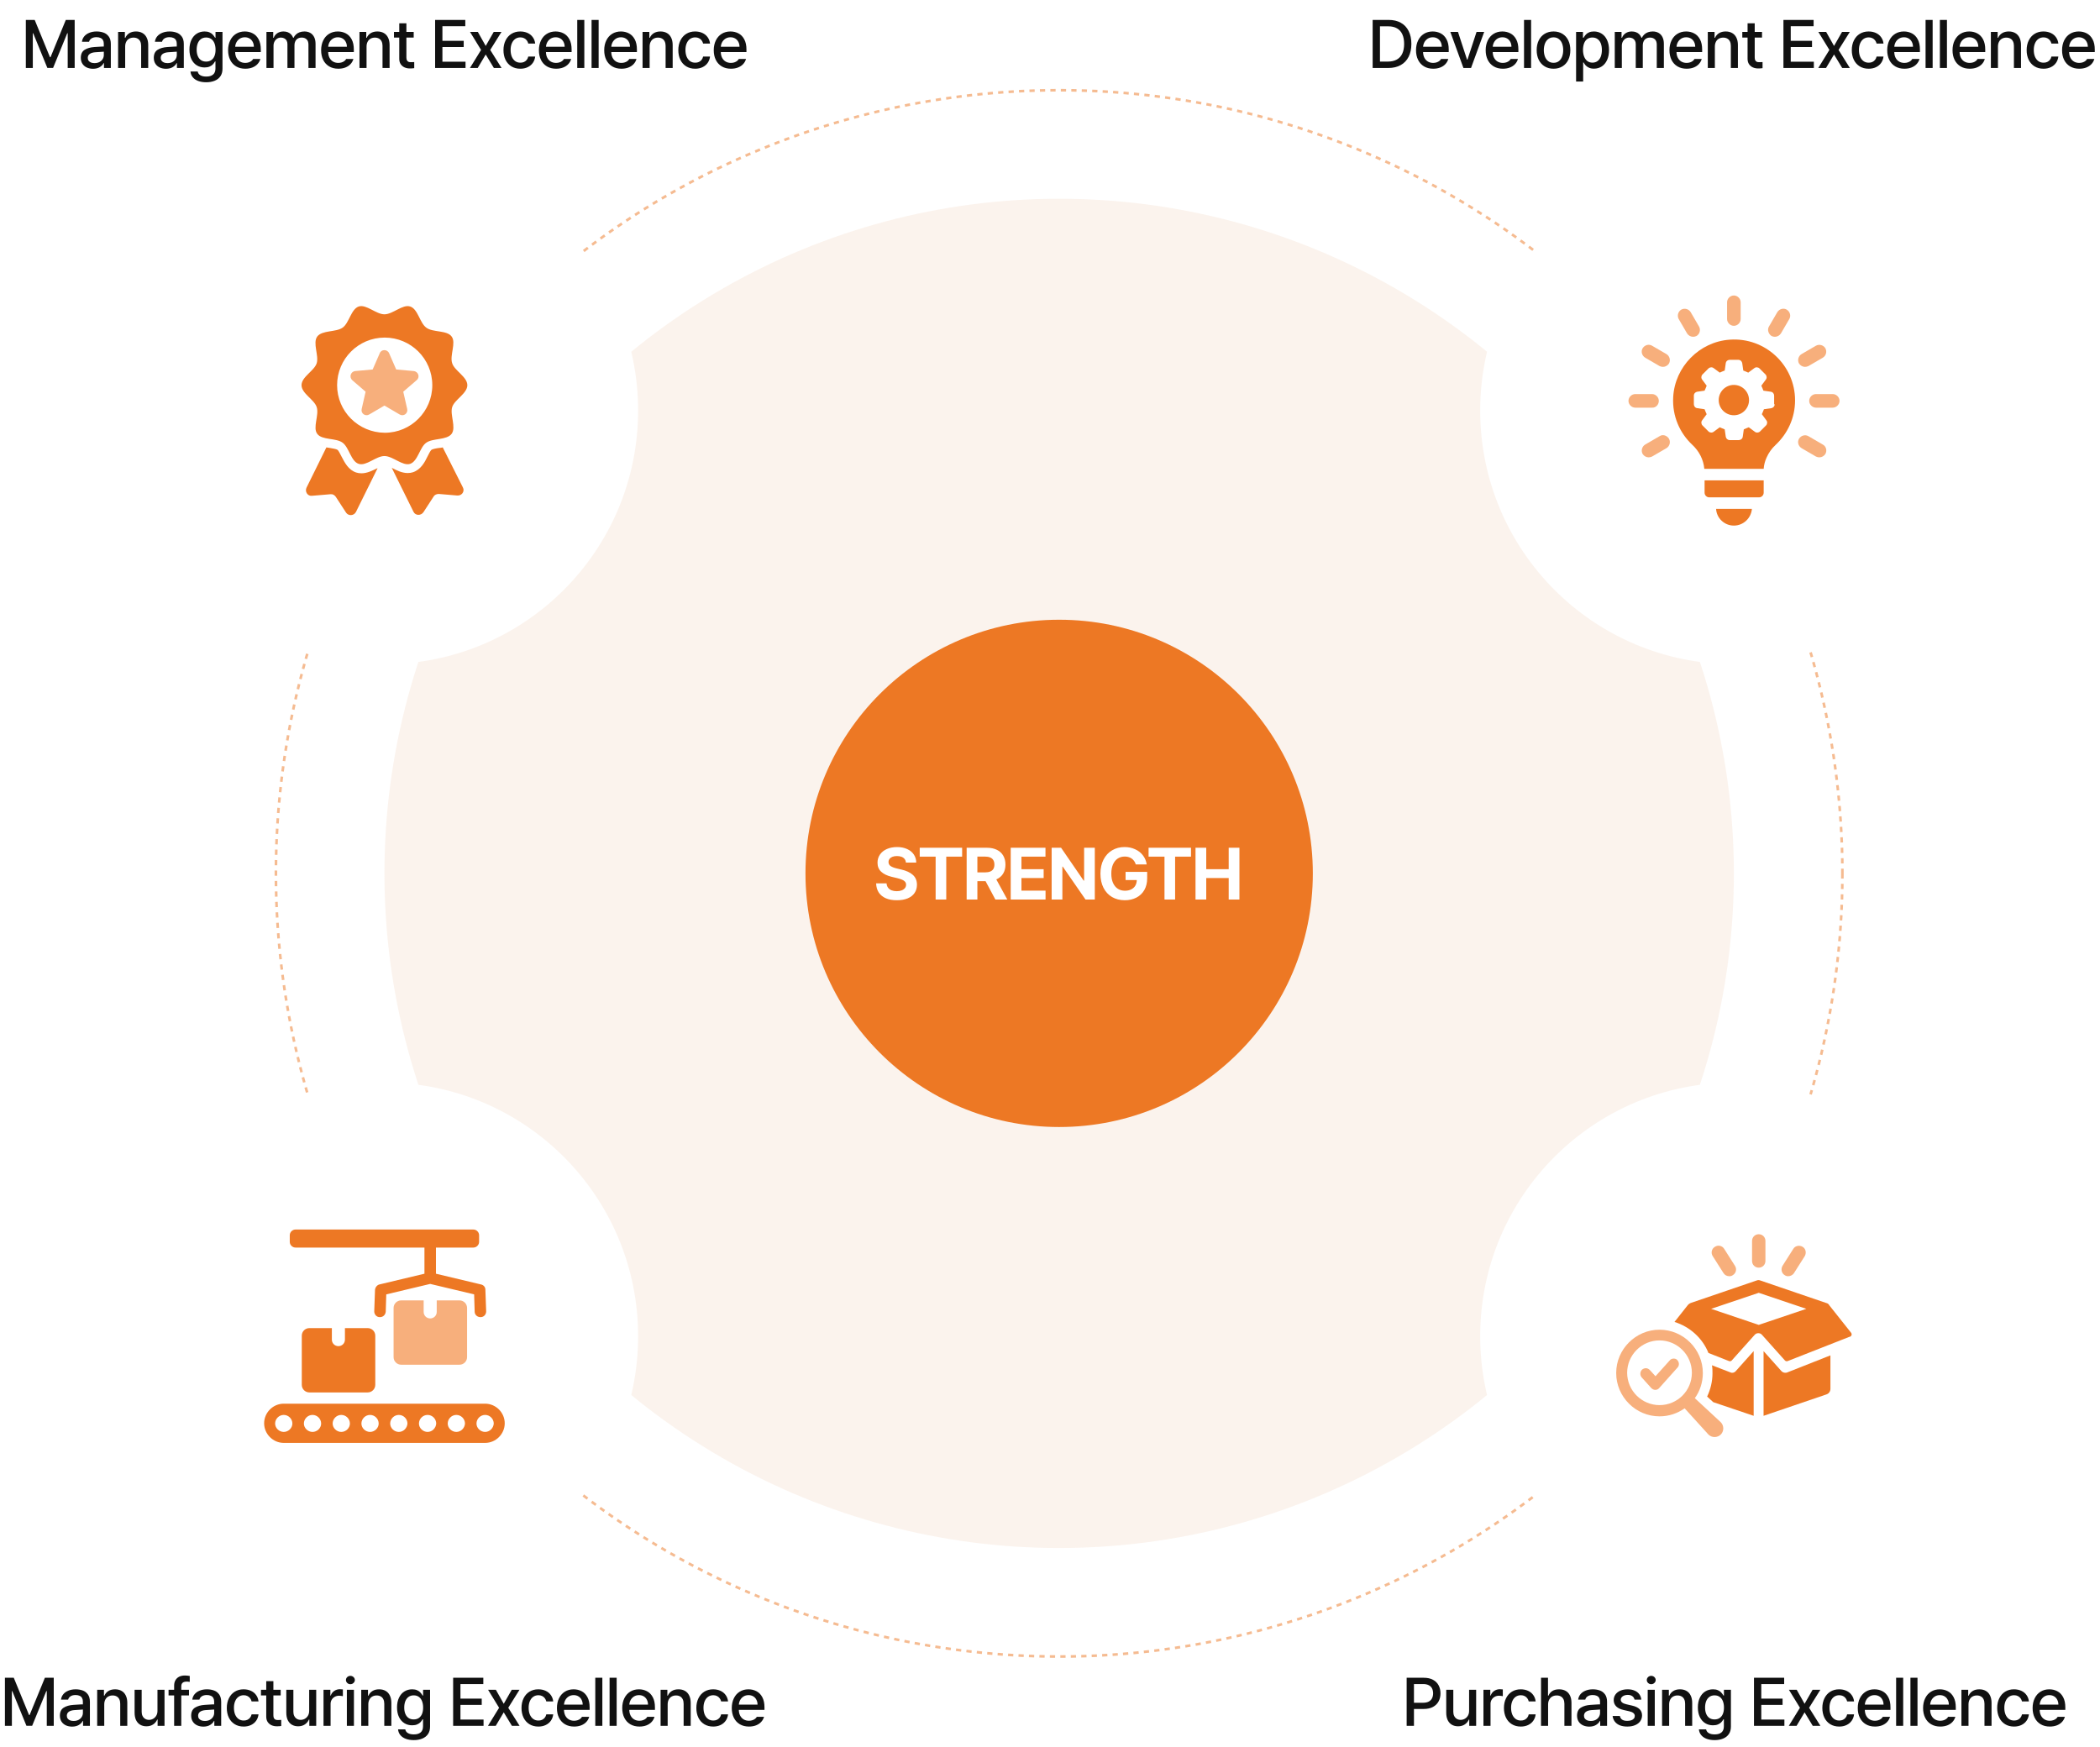 <svg width="803" height="668" viewBox="0 0 803 668" fill="none" xmlns="http://www.w3.org/2000/svg">
<path d="M13.269 7.617L19.108 21.861H19.324L25.164 7.617H28.554V26H25.888V12.721H25.71L20.302 25.975H18.105L12.697 12.721H12.545V26H9.879V7.617H13.269ZM39.878 19.754C39.472 19.779 39.163 19.8 38.952 19.817C38.749 19.826 38.444 19.847 38.038 19.881C37.471 19.906 36.937 19.94 36.438 19.982C35.524 20.05 34.817 20.262 34.318 20.617C33.819 20.973 33.565 21.48 33.556 22.141C33.556 22.572 33.67 22.94 33.899 23.245C34.127 23.541 34.432 23.766 34.813 23.918C35.202 24.07 35.655 24.142 36.171 24.134C36.882 24.134 37.504 23.994 38.038 23.715C38.571 23.427 38.981 23.046 39.269 22.572C39.557 22.098 39.701 21.582 39.701 21.023L39.688 16.682C39.688 16.157 39.582 15.713 39.371 15.349C39.167 14.976 38.854 14.697 38.431 14.511C38.008 14.316 37.492 14.219 36.882 14.219C36.104 14.219 35.469 14.38 34.978 14.701C34.496 15.014 34.187 15.438 34.051 15.971H31.334C31.419 15.209 31.703 14.532 32.185 13.94C32.676 13.338 33.332 12.873 34.153 12.543C34.974 12.204 35.913 12.035 36.971 12.035C37.86 12.035 38.706 12.171 39.51 12.441C40.323 12.704 41.004 13.195 41.554 13.914C42.104 14.625 42.379 15.602 42.379 16.847V26H39.752V24.108H39.65C39.345 24.718 38.85 25.234 38.165 25.657C37.479 26.08 36.611 26.296 35.562 26.305C34.673 26.296 33.878 26.131 33.175 25.81C32.473 25.48 31.919 25.001 31.512 24.375C31.106 23.74 30.903 22.987 30.903 22.115C30.903 20.685 31.385 19.665 32.35 19.056C33.315 18.446 34.551 18.091 36.057 17.989C36.463 17.955 36.92 17.926 37.428 17.9C37.936 17.866 38.431 17.837 38.914 17.811C39.227 17.803 39.54 17.795 39.853 17.786L39.878 19.754ZM47.864 26H45.16V12.213H47.75V14.46H47.928C48.258 13.698 48.766 13.106 49.451 12.683C50.145 12.251 50.996 12.035 52.003 12.035C52.951 12.035 53.772 12.234 54.466 12.632C55.168 13.021 55.71 13.609 56.091 14.396C56.48 15.175 56.675 16.119 56.675 17.227V26H53.971V17.545C53.971 16.893 53.856 16.33 53.628 15.856C53.4 15.374 53.065 15.01 52.625 14.765C52.193 14.511 51.673 14.384 51.063 14.384C50.437 14.384 49.883 14.519 49.4 14.79C48.918 15.052 48.541 15.446 48.27 15.971C48 16.487 47.864 17.105 47.864 17.824V26ZM67.784 19.754C67.377 19.779 67.069 19.8 66.857 19.817C66.654 19.826 66.349 19.847 65.943 19.881C65.376 19.906 64.843 19.94 64.343 19.982C63.429 20.05 62.723 20.262 62.223 20.617C61.724 20.973 61.47 21.48 61.462 22.141C61.462 22.572 61.576 22.94 61.804 23.245C62.033 23.541 62.337 23.766 62.718 23.918C63.108 24.07 63.56 24.142 64.077 24.134C64.788 24.134 65.41 23.994 65.943 23.715C66.476 23.427 66.887 23.046 67.174 22.572C67.462 22.098 67.606 21.582 67.606 21.023L67.593 16.682C67.593 16.157 67.487 15.713 67.276 15.349C67.073 14.976 66.76 14.697 66.337 14.511C65.913 14.316 65.397 14.219 64.788 14.219C64.009 14.219 63.374 14.38 62.883 14.701C62.401 15.014 62.092 15.438 61.957 15.971H59.24C59.324 15.209 59.608 14.532 60.09 13.94C60.581 13.338 61.237 12.873 62.058 12.543C62.879 12.204 63.819 12.035 64.876 12.035C65.765 12.035 66.612 12.171 67.416 12.441C68.228 12.704 68.909 13.195 69.46 13.914C70.01 14.625 70.285 15.602 70.285 16.847V26H67.657V24.108H67.555C67.251 24.718 66.755 25.234 66.07 25.657C65.384 26.08 64.517 26.296 63.467 26.305C62.579 26.296 61.783 26.131 61.081 25.81C60.378 25.48 59.824 25.001 59.417 24.375C59.011 23.74 58.808 22.987 58.808 22.115C58.808 20.685 59.291 19.665 60.255 19.056C61.22 18.446 62.456 18.091 63.962 17.989C64.369 17.955 64.826 17.926 65.334 17.9C65.841 17.866 66.337 17.837 66.819 17.811C67.132 17.803 67.445 17.795 67.758 17.786L67.784 19.754ZM78.842 31.459C77.691 31.459 76.675 31.294 75.795 30.964C74.923 30.642 74.229 30.168 73.713 29.542C73.205 28.924 72.913 28.192 72.837 27.346H75.592C75.719 27.989 76.066 28.471 76.633 28.793C77.208 29.123 77.957 29.284 78.88 29.275C79.989 29.284 80.848 29.034 81.457 28.526C82.075 28.019 82.384 27.244 82.384 26.203V23.499H82.219L82.168 23.575C81.931 23.981 81.669 24.337 81.381 24.642C81.093 24.946 80.683 25.217 80.15 25.454C79.616 25.683 78.973 25.797 78.22 25.797C77.12 25.797 76.133 25.53 75.262 24.997C74.39 24.464 73.7 23.681 73.192 22.648C72.693 21.616 72.443 20.384 72.443 18.954C72.443 17.524 72.693 16.288 73.192 15.247C73.692 14.198 74.377 13.402 75.249 12.86C76.129 12.31 77.128 12.035 78.245 12.035C78.973 12.035 79.595 12.149 80.111 12.378C80.628 12.606 81.025 12.873 81.305 13.178C81.593 13.482 81.872 13.846 82.143 14.27C82.177 14.32 82.21 14.375 82.244 14.435H82.409V12.213H85.075V26.305C85.075 27.447 84.809 28.404 84.275 29.174C83.742 29.944 83.006 30.515 82.067 30.888C81.135 31.269 80.061 31.459 78.842 31.459ZM78.817 23.55C79.587 23.55 80.238 23.368 80.772 23.004C81.313 22.64 81.724 22.119 82.003 21.442C82.282 20.765 82.422 19.957 82.422 19.018C82.422 18.078 82.282 17.257 82.003 16.555C81.724 15.844 81.313 15.298 80.772 14.917C80.238 14.536 79.587 14.346 78.817 14.346C78.038 14.346 77.378 14.545 76.836 14.942C76.294 15.34 75.884 15.895 75.605 16.605C75.334 17.316 75.198 18.12 75.198 19.018C75.198 19.923 75.338 20.719 75.617 21.404C75.897 22.081 76.303 22.61 76.836 22.991C77.378 23.364 78.038 23.55 78.817 23.55ZM93.797 26.279C92.46 26.279 91.296 25.987 90.306 25.403C89.316 24.819 88.554 23.994 88.021 22.928C87.488 21.861 87.221 20.621 87.221 19.208C87.221 17.803 87.488 16.555 88.021 15.463C88.554 14.371 89.299 13.529 90.255 12.937C91.22 12.336 92.338 12.035 93.607 12.035C94.716 12.035 95.731 12.276 96.654 12.759C97.585 13.233 98.33 13.99 98.888 15.031C99.447 16.064 99.726 17.371 99.726 18.954V19.906H88.745V17.888H97.073C97.073 17.202 96.929 16.584 96.641 16.034C96.362 15.476 95.96 15.04 95.435 14.727C94.91 14.413 94.309 14.257 93.632 14.257C92.896 14.257 92.249 14.435 91.69 14.79C91.131 15.146 90.696 15.624 90.382 16.225C90.078 16.826 89.921 17.469 89.913 18.154V19.729C89.913 20.634 90.078 21.413 90.408 22.064C90.738 22.708 91.195 23.203 91.779 23.55C92.363 23.888 93.04 24.058 93.81 24.058C94.301 24.049 94.745 23.977 95.143 23.842C95.541 23.706 95.875 23.529 96.146 23.309C96.425 23.088 96.645 22.835 96.806 22.547H99.561C99.35 23.3 98.981 23.956 98.457 24.515C97.94 25.073 97.28 25.509 96.476 25.822C95.681 26.127 94.788 26.279 93.797 26.279ZM101.885 12.213H104.475V14.46H104.652C104.94 13.698 105.41 13.106 106.062 12.683C106.713 12.251 107.492 12.035 108.398 12.035C108.998 12.035 109.54 12.128 110.023 12.315C110.513 12.501 110.932 12.776 111.279 13.14C111.626 13.504 111.901 13.944 112.105 14.46H112.244C112.473 13.969 112.786 13.542 113.184 13.178C113.581 12.805 114.051 12.522 114.593 12.327C115.135 12.133 115.735 12.035 116.396 12.035C117.242 12.035 117.983 12.213 118.617 12.568C119.261 12.924 119.76 13.457 120.115 14.168C120.479 14.879 120.661 15.746 120.661 16.77V26H117.944V17.024C117.936 16.136 117.695 15.471 117.221 15.031C116.747 14.591 116.129 14.371 115.367 14.371C114.792 14.371 114.297 14.494 113.882 14.739C113.476 14.976 113.163 15.31 112.942 15.742C112.722 16.165 112.608 16.656 112.6 17.215V26H109.908V16.834C109.908 16.352 109.807 15.924 109.604 15.552C109.401 15.171 109.104 14.879 108.715 14.676C108.334 14.473 107.898 14.371 107.407 14.371C106.9 14.371 106.43 14.502 105.998 14.765C105.575 15.027 105.232 15.399 104.97 15.882C104.716 16.356 104.589 16.893 104.589 17.494V26H101.885V12.213ZM129.371 26.279C128.034 26.279 126.87 25.987 125.88 25.403C124.889 24.819 124.128 23.994 123.594 22.928C123.061 21.861 122.795 20.621 122.795 19.208C122.795 17.803 123.061 16.555 123.594 15.463C124.128 14.371 124.872 13.529 125.829 12.937C126.794 12.336 127.911 12.035 129.18 12.035C130.289 12.035 131.305 12.276 132.227 12.759C133.158 13.233 133.903 13.99 134.462 15.031C135.02 16.064 135.299 17.371 135.299 18.954V19.906H124.318V17.888H132.646C132.646 17.202 132.502 16.584 132.214 16.034C131.935 15.476 131.533 15.04 131.008 14.727C130.484 14.413 129.883 14.257 129.206 14.257C128.469 14.257 127.822 14.435 127.263 14.79C126.705 15.146 126.269 15.624 125.956 16.225C125.651 16.826 125.494 17.469 125.486 18.154V19.729C125.486 20.634 125.651 21.413 125.981 22.064C126.311 22.708 126.768 23.203 127.352 23.55C127.936 23.888 128.613 24.058 129.383 24.058C129.874 24.049 130.319 23.977 130.716 23.842C131.114 23.706 131.449 23.529 131.719 23.309C131.999 23.088 132.219 22.835 132.38 22.547H135.134C134.923 23.3 134.555 23.956 134.03 24.515C133.514 25.073 132.853 25.509 132.049 25.822C131.254 26.127 130.361 26.279 129.371 26.279ZM140.162 26H137.458V12.213H140.048V14.46H140.226C140.556 13.698 141.064 13.106 141.749 12.683C142.443 12.251 143.294 12.035 144.301 12.035C145.249 12.035 146.07 12.234 146.764 12.632C147.466 13.021 148.008 13.609 148.389 14.396C148.778 15.175 148.973 16.119 148.973 17.227V26H146.269V17.545C146.269 16.893 146.154 16.33 145.926 15.856C145.697 15.374 145.363 15.01 144.923 14.765C144.491 14.511 143.971 14.384 143.361 14.384C142.735 14.384 142.181 14.519 141.698 14.79C141.216 15.052 140.839 15.446 140.569 15.971C140.298 16.487 140.162 17.105 140.162 17.824V26ZM158.19 14.371H150.649V12.213H158.19V14.371ZM155.397 8.912V21.95C155.397 22.433 155.469 22.809 155.613 23.08C155.757 23.342 155.947 23.524 156.184 23.626C156.421 23.727 156.705 23.778 157.035 23.778C157.179 23.778 157.335 23.774 157.505 23.766C157.682 23.757 157.856 23.753 158.025 23.753L158.393 23.727V26.064C157.894 26.14 157.335 26.178 156.717 26.178C155.981 26.178 155.304 26.042 154.686 25.771C154.077 25.492 153.586 25.078 153.214 24.527C152.85 23.977 152.668 23.3 152.668 22.496V8.912H155.397ZM166.38 7.617H177.92V10.017H169.173V15.602H177.31V17.989H169.173V23.601H178.009V26H166.38V7.617ZM185.728 17.57L188.787 12.213H191.758L187.454 19.094L191.783 26H188.851L185.728 20.846L182.668 26H179.697L183.95 19.094L179.736 12.213H182.719L185.728 17.57ZM198.982 26.279C197.662 26.279 196.515 25.979 195.542 25.378C194.568 24.777 193.819 23.939 193.295 22.864C192.778 21.781 192.52 20.549 192.52 19.17C192.52 17.773 192.787 16.538 193.32 15.463C193.853 14.38 194.602 13.537 195.567 12.937C196.54 12.336 197.662 12.035 198.931 12.035C199.972 12.035 200.908 12.226 201.737 12.606C202.575 12.987 203.244 13.533 203.743 14.244C204.251 14.947 204.551 15.755 204.644 16.669H202.004C201.902 16.229 201.72 15.831 201.458 15.476C201.195 15.112 200.853 14.824 200.429 14.612C200.015 14.401 199.537 14.295 198.995 14.295C198.25 14.295 197.594 14.49 197.027 14.879C196.469 15.268 196.033 15.827 195.719 16.555C195.406 17.274 195.25 18.12 195.25 19.094C195.25 20.084 195.402 20.947 195.707 21.684C196.02 22.412 196.456 22.979 197.014 23.385C197.573 23.783 198.233 23.977 198.995 23.969C199.503 23.977 199.964 23.888 200.379 23.702C200.793 23.508 201.14 23.237 201.42 22.89C201.699 22.543 201.894 22.119 202.004 21.62H204.644C204.543 22.526 204.247 23.33 203.756 24.032C203.273 24.735 202.617 25.285 201.788 25.683C200.967 26.08 200.032 26.279 198.982 26.279ZM212.643 26.279C211.306 26.279 210.142 25.987 209.152 25.403C208.161 24.819 207.4 23.994 206.866 22.928C206.333 21.861 206.067 20.621 206.067 19.208C206.067 17.803 206.333 16.555 206.866 15.463C207.4 14.371 208.144 13.529 209.101 12.937C210.066 12.336 211.183 12.035 212.452 12.035C213.561 12.035 214.577 12.276 215.499 12.759C216.43 13.233 217.175 13.99 217.734 15.031C218.292 16.064 218.572 17.371 218.572 18.954V19.906H207.59V17.888H215.918C215.918 17.202 215.774 16.584 215.487 16.034C215.207 15.476 214.805 15.04 214.281 14.727C213.756 14.413 213.155 14.257 212.478 14.257C211.741 14.257 211.094 14.435 210.535 14.79C209.977 15.146 209.541 15.624 209.228 16.225C208.923 16.826 208.767 17.469 208.758 18.154V19.729C208.758 20.634 208.923 21.413 209.253 22.064C209.583 22.708 210.04 23.203 210.624 23.55C211.208 23.888 211.885 24.058 212.656 24.058C213.146 24.049 213.591 23.977 213.989 23.842C214.386 23.706 214.721 23.529 214.991 23.309C215.271 23.088 215.491 22.835 215.652 22.547H218.407C218.195 23.3 217.827 23.956 217.302 24.515C216.786 25.073 216.126 25.509 215.322 25.822C214.526 26.127 213.633 26.279 212.643 26.279ZM223.434 26H220.73V7.617H223.434V26ZM228.907 26H226.202V7.617H228.907V26ZM237.616 26.279C236.279 26.279 235.115 25.987 234.125 25.403C233.135 24.819 232.373 23.994 231.84 22.928C231.306 21.861 231.04 20.621 231.04 19.208C231.04 17.803 231.306 16.555 231.84 15.463C232.373 14.371 233.118 13.529 234.074 12.937C235.039 12.336 236.156 12.035 237.426 12.035C238.534 12.035 239.55 12.276 240.473 12.759C241.403 13.233 242.148 13.99 242.707 15.031C243.265 16.064 243.545 17.371 243.545 18.954V19.906H232.563V17.888H240.891C240.891 17.202 240.748 16.584 240.46 16.034C240.181 15.476 239.778 15.04 239.254 14.727C238.729 14.413 238.128 14.257 237.451 14.257C236.715 14.257 236.067 14.435 235.509 14.79C234.95 15.146 234.514 15.624 234.201 16.225C233.896 16.826 233.74 17.469 233.731 18.154V19.729C233.731 20.634 233.896 21.413 234.226 22.064C234.556 22.708 235.014 23.203 235.598 23.55C236.181 23.888 236.859 24.058 237.629 24.058C238.12 24.049 238.564 23.977 238.962 23.842C239.36 23.706 239.694 23.529 239.965 23.309C240.244 23.088 240.464 22.835 240.625 22.547H243.38C243.168 23.3 242.8 23.956 242.275 24.515C241.759 25.073 241.099 25.509 240.295 25.822C239.499 26.127 238.606 26.279 237.616 26.279ZM248.408 26H245.703V12.213H248.293V14.46H248.471C248.801 13.698 249.309 13.106 249.994 12.683C250.689 12.251 251.539 12.035 252.546 12.035C253.494 12.035 254.315 12.234 255.009 12.632C255.712 13.021 256.253 13.609 256.634 14.396C257.023 15.175 257.218 16.119 257.218 17.227V26H254.514V17.545C254.514 16.893 254.4 16.33 254.171 15.856C253.943 15.374 253.608 15.01 253.168 14.765C252.737 14.511 252.216 14.384 251.607 14.384C250.98 14.384 250.426 14.519 249.944 14.79C249.461 15.052 249.085 15.446 248.814 15.971C248.543 16.487 248.408 17.105 248.408 17.824V26ZM265.839 26.279C264.518 26.279 263.372 25.979 262.398 25.378C261.425 24.777 260.676 23.939 260.151 22.864C259.635 21.781 259.377 20.549 259.377 19.17C259.377 17.773 259.643 16.538 260.177 15.463C260.71 14.38 261.459 13.537 262.424 12.937C263.397 12.336 264.518 12.035 265.788 12.035C266.829 12.035 267.764 12.226 268.594 12.606C269.432 12.987 270.1 13.533 270.599 14.244C271.107 14.947 271.408 15.755 271.501 16.669H268.86C268.759 16.229 268.577 15.831 268.314 15.476C268.052 15.112 267.709 14.824 267.286 14.612C266.871 14.401 266.393 14.295 265.851 14.295C265.107 14.295 264.451 14.49 263.884 14.879C263.325 15.268 262.889 15.827 262.576 16.555C262.263 17.274 262.106 18.12 262.106 19.094C262.106 20.084 262.259 20.947 262.563 21.684C262.877 22.412 263.312 22.979 263.871 23.385C264.43 23.783 265.09 23.977 265.851 23.969C266.359 23.977 266.821 23.888 267.235 23.702C267.65 23.508 267.997 23.237 268.276 22.89C268.556 22.543 268.75 22.119 268.86 21.62H271.501C271.399 22.526 271.103 23.33 270.612 24.032C270.13 24.735 269.474 25.285 268.644 25.683C267.823 26.08 266.888 26.279 265.839 26.279ZM279.499 26.279C278.162 26.279 276.998 25.987 276.008 25.403C275.018 24.819 274.256 23.994 273.723 22.928C273.19 21.861 272.923 20.621 272.923 19.208C272.923 17.803 273.19 16.555 273.723 15.463C274.256 14.371 275.001 13.529 275.957 12.937C276.922 12.336 278.039 12.035 279.309 12.035C280.418 12.035 281.433 12.276 282.356 12.759C283.287 13.233 284.032 13.99 284.59 15.031C285.149 16.064 285.428 17.371 285.428 18.954V19.906H274.447V17.888H282.775C282.775 17.202 282.631 16.584 282.343 16.034C282.064 15.476 281.662 15.04 281.137 14.727C280.612 14.413 280.011 14.257 279.334 14.257C278.598 14.257 277.951 14.435 277.392 14.79C276.833 15.146 276.398 15.624 276.084 16.225C275.78 16.826 275.623 17.469 275.615 18.154V19.729C275.615 20.634 275.78 21.413 276.11 22.064C276.44 22.708 276.897 23.203 277.481 23.55C278.065 23.888 278.742 24.058 279.512 24.058C280.003 24.049 280.447 23.977 280.845 23.842C281.243 23.706 281.577 23.529 281.848 23.309C282.127 23.088 282.347 22.835 282.508 22.547H285.263C285.052 23.3 284.683 23.956 284.159 24.515C283.642 25.073 282.982 25.509 282.178 25.822C281.383 26.127 280.49 26.279 279.499 26.279Z" fill="#111111"/>
<path d="M526.288 26V23.55H530.681C532.06 23.55 533.211 23.287 534.134 22.763C535.065 22.238 535.759 21.476 536.216 20.477C536.681 19.47 536.914 18.239 536.914 16.783C536.914 15.344 536.686 14.126 536.229 13.127C535.771 12.12 535.09 11.358 534.185 10.842C533.287 10.325 532.174 10.067 530.846 10.067H526.187V7.617H531.011C532.805 7.617 534.354 7.981 535.657 8.709C536.961 9.437 537.955 10.491 538.641 11.87C539.335 13.25 539.682 14.887 539.682 16.783C539.682 18.696 539.33 20.342 538.628 21.722C537.934 23.101 536.923 24.159 535.594 24.895C534.273 25.632 532.691 26 530.846 26H526.288ZM527.672 26H524.879V7.617H527.672V26ZM548.036 26.279C546.698 26.279 545.535 25.987 544.544 25.403C543.554 24.819 542.792 23.994 542.259 22.928C541.726 21.861 541.459 20.621 541.459 19.208C541.459 17.803 541.726 16.555 542.259 15.463C542.792 14.371 543.537 13.529 544.494 12.937C545.459 12.336 546.576 12.035 547.845 12.035C548.954 12.035 549.97 12.276 550.892 12.759C551.823 13.233 552.568 13.99 553.126 15.031C553.685 16.064 553.964 17.371 553.964 18.954V19.906H542.983V17.888H551.311C551.311 17.202 551.167 16.584 550.879 16.034C550.6 15.476 550.198 15.04 549.673 14.727C549.149 14.413 548.548 14.257 547.871 14.257C547.134 14.257 546.487 14.435 545.928 14.79C545.37 15.146 544.934 15.624 544.621 16.225C544.316 16.826 544.159 17.469 544.151 18.154V19.729C544.151 20.634 544.316 21.413 544.646 22.064C544.976 22.708 545.433 23.203 546.017 23.55C546.601 23.888 547.278 24.058 548.048 24.058C548.539 24.049 548.984 23.977 549.381 23.842C549.779 23.706 550.113 23.529 550.384 23.309C550.664 23.088 550.884 22.835 551.044 22.547H553.799C553.588 23.3 553.22 23.956 552.695 24.515C552.179 25.073 551.518 25.509 550.714 25.822C549.919 26.127 549.026 26.279 548.036 26.279ZM562.496 26H559.589L554.587 12.213H557.507L560.973 22.814H561.125L564.604 12.213H567.523L562.496 26ZM574.671 26.279C573.334 26.279 572.17 25.987 571.18 25.403C570.19 24.819 569.428 23.994 568.895 22.928C568.362 21.861 568.095 20.621 568.095 19.208C568.095 17.803 568.362 16.555 568.895 15.463C569.428 14.371 570.173 13.529 571.129 12.937C572.094 12.336 573.211 12.035 574.481 12.035C575.59 12.035 576.605 12.276 577.528 12.759C578.459 13.233 579.204 13.99 579.762 15.031C580.321 16.064 580.6 17.371 580.6 18.954V19.906H569.619V17.888H577.947C577.947 17.202 577.803 16.584 577.515 16.034C577.236 15.476 576.834 15.04 576.309 14.727C575.784 14.413 575.183 14.257 574.506 14.257C573.77 14.257 573.123 14.435 572.564 14.79C572.005 15.146 571.57 15.624 571.256 16.225C570.952 16.826 570.795 17.469 570.787 18.154V19.729C570.787 20.634 570.952 21.413 571.282 22.064C571.612 22.708 572.069 23.203 572.653 23.55C573.237 23.888 573.914 24.058 574.684 24.058C575.175 24.049 575.619 23.977 576.017 23.842C576.415 23.706 576.749 23.529 577.02 23.309C577.299 23.088 577.519 22.835 577.68 22.547H580.435C580.224 23.3 579.855 23.956 579.331 24.515C578.814 25.073 578.154 25.509 577.35 25.822C576.555 26.127 575.662 26.279 574.671 26.279ZM585.463 26H582.759V7.617H585.463V26ZM594.058 26.279C592.763 26.279 591.629 25.983 590.656 25.391C589.683 24.798 588.929 23.969 588.396 22.902C587.863 21.828 587.596 20.583 587.596 19.17C587.596 17.748 587.863 16.5 588.396 15.425C588.929 14.35 589.683 13.516 590.656 12.924C591.629 12.331 592.763 12.035 594.058 12.035C595.336 12.035 596.462 12.331 597.435 12.924C598.408 13.516 599.157 14.35 599.682 15.425C600.207 16.5 600.469 17.748 600.469 19.17C600.469 20.583 600.207 21.828 599.682 22.902C599.157 23.969 598.408 24.798 597.435 25.391C596.462 25.983 595.336 26.279 594.058 26.279ZM594.058 24.02C594.862 24.02 595.539 23.804 596.089 23.372C596.648 22.94 597.063 22.356 597.334 21.62C597.604 20.884 597.74 20.063 597.74 19.157C597.74 18.252 597.604 17.431 597.334 16.694C597.063 15.958 596.648 15.374 596.089 14.942C595.539 14.502 594.862 14.282 594.058 14.282C593.246 14.282 592.56 14.502 592.002 14.942C591.443 15.374 591.024 15.958 590.745 16.694C590.474 17.431 590.334 18.252 590.326 19.157C590.334 20.063 590.474 20.884 590.745 21.62C591.024 22.356 591.443 22.94 592.002 23.372C592.56 23.804 593.246 24.02 594.058 24.02ZM602.666 12.213H605.294V14.435H605.523C605.556 14.367 605.59 14.312 605.624 14.27C605.87 13.863 606.136 13.504 606.424 13.19C606.712 12.877 607.109 12.606 607.617 12.378C608.125 12.149 608.751 12.035 609.496 12.035C610.605 12.035 611.595 12.319 612.467 12.886C613.347 13.444 614.033 14.261 614.524 15.336C615.014 16.411 615.26 17.676 615.26 19.132C615.26 20.596 615.014 21.866 614.524 22.94C614.041 24.007 613.364 24.828 612.492 25.403C611.621 25.97 610.626 26.254 609.509 26.254C608.764 26.254 608.129 26.135 607.605 25.898C607.088 25.653 606.678 25.374 606.373 25.061C606.077 24.739 605.81 24.366 605.573 23.943L605.523 23.867H605.37V31.18H602.666V12.213ZM605.307 19.094C605.315 20.067 605.459 20.918 605.738 21.645C606.026 22.365 606.437 22.932 606.97 23.347C607.512 23.753 608.159 23.956 608.912 23.956C609.682 23.956 610.343 23.749 610.893 23.334C611.443 22.911 611.853 22.335 612.124 21.607C612.395 20.871 612.53 20.033 612.53 19.094C612.53 18.171 612.395 17.35 612.124 16.631C611.853 15.912 611.443 15.353 610.893 14.955C610.351 14.549 609.691 14.346 608.912 14.346C608.142 14.346 607.486 14.536 606.944 14.917C606.411 15.298 606.005 15.848 605.726 16.567C605.455 17.287 605.315 18.129 605.307 19.094ZM617.457 12.213H620.047V14.46H620.224C620.512 13.698 620.982 13.106 621.633 12.683C622.285 12.251 623.064 12.035 623.969 12.035C624.57 12.035 625.112 12.128 625.594 12.315C626.085 12.501 626.504 12.776 626.851 13.14C627.198 13.504 627.473 13.944 627.676 14.46H627.816C628.045 13.969 628.358 13.542 628.756 13.178C629.153 12.805 629.623 12.522 630.165 12.327C630.706 12.133 631.307 12.035 631.967 12.035C632.814 12.035 633.554 12.213 634.189 12.568C634.832 12.924 635.332 13.457 635.687 14.168C636.051 14.879 636.233 15.746 636.233 16.77V26H633.516V17.024C633.508 16.136 633.267 15.471 632.793 15.031C632.319 14.591 631.701 14.371 630.939 14.371C630.364 14.371 629.868 14.494 629.454 14.739C629.048 14.976 628.734 15.31 628.514 15.742C628.294 16.165 628.18 16.656 628.172 17.215V26H625.48V16.834C625.48 16.352 625.379 15.924 625.175 15.552C624.972 15.171 624.676 14.879 624.287 14.676C623.906 14.473 623.47 14.371 622.979 14.371C622.471 14.371 622.002 14.502 621.57 14.765C621.147 15.027 620.804 15.399 620.542 15.882C620.288 16.356 620.161 16.893 620.161 17.494V26H617.457V12.213ZM644.943 26.279C643.605 26.279 642.442 25.987 641.451 25.403C640.461 24.819 639.699 23.994 639.166 22.928C638.633 21.861 638.366 20.621 638.366 19.208C638.366 17.803 638.633 16.555 639.166 15.463C639.699 14.371 640.444 13.529 641.401 12.937C642.365 12.336 643.483 12.035 644.752 12.035C645.861 12.035 646.876 12.276 647.799 12.759C648.73 13.233 649.475 13.99 650.033 15.031C650.592 16.064 650.871 17.371 650.871 18.954V19.906H639.89V17.888H648.218C648.218 17.202 648.074 16.584 647.786 16.034C647.507 15.476 647.105 15.04 646.58 14.727C646.055 14.413 645.455 14.257 644.777 14.257C644.041 14.257 643.394 14.435 642.835 14.79C642.277 15.146 641.841 15.624 641.527 16.225C641.223 16.826 641.066 17.469 641.058 18.154V19.729C641.058 20.634 641.223 21.413 641.553 22.064C641.883 22.708 642.34 23.203 642.924 23.55C643.508 23.888 644.185 24.058 644.955 24.058C645.446 24.049 645.89 23.977 646.288 23.842C646.686 23.706 647.02 23.529 647.291 23.309C647.57 23.088 647.791 22.835 647.951 22.547H650.706C650.495 23.3 650.126 23.956 649.602 24.515C649.085 25.073 648.425 25.509 647.621 25.822C646.826 26.127 645.933 26.279 644.943 26.279ZM655.734 26H653.03V12.213H655.62V14.46H655.798C656.128 13.698 656.635 13.106 657.321 12.683C658.015 12.251 658.866 12.035 659.873 12.035C660.821 12.035 661.642 12.234 662.336 12.632C663.038 13.021 663.58 13.609 663.961 14.396C664.35 15.175 664.545 16.119 664.545 17.227V26H661.841V17.545C661.841 16.893 661.726 16.33 661.498 15.856C661.269 15.374 660.935 15.01 660.495 14.765C660.063 14.511 659.543 14.384 658.933 14.384C658.307 14.384 657.753 14.519 657.27 14.79C656.788 15.052 656.411 15.446 656.14 15.971C655.869 16.487 655.734 17.105 655.734 17.824V26ZM673.762 14.371H666.221V12.213H673.762V14.371ZM670.969 8.912V21.95C670.969 22.433 671.041 22.809 671.185 23.08C671.329 23.342 671.519 23.524 671.756 23.626C671.993 23.727 672.277 23.778 672.607 23.778C672.751 23.778 672.907 23.774 673.076 23.766C673.254 23.757 673.428 23.753 673.597 23.753L673.965 23.727V26.064C673.466 26.14 672.907 26.178 672.289 26.178C671.553 26.178 670.876 26.042 670.258 25.771C669.649 25.492 669.158 25.078 668.785 24.527C668.421 23.977 668.239 23.3 668.239 22.496V8.912H670.969ZM681.951 7.617H693.491V10.017H684.744V15.602H692.882V17.989H684.744V23.601H693.58V26H681.951V7.617ZM701.3 17.57L704.359 12.213H707.33L703.026 19.094L707.355 26H704.423L701.3 20.846L698.24 26H695.269L699.522 19.094L695.307 12.213H698.291L701.3 17.57ZM714.554 26.279C713.234 26.279 712.087 25.979 711.114 25.378C710.14 24.777 709.391 23.939 708.866 22.864C708.35 21.781 708.092 20.549 708.092 19.17C708.092 17.773 708.359 16.538 708.892 15.463C709.425 14.38 710.174 13.537 711.139 12.937C712.112 12.336 713.234 12.035 714.503 12.035C715.544 12.035 716.479 12.226 717.309 12.606C718.147 12.987 718.815 13.533 719.315 14.244C719.823 14.947 720.123 15.755 720.216 16.669H717.575C717.474 16.229 717.292 15.831 717.03 15.476C716.767 15.112 716.424 14.824 716.001 14.612C715.587 14.401 715.108 14.295 714.567 14.295C713.822 14.295 713.166 14.49 712.599 14.879C712.04 15.268 711.604 15.827 711.291 16.555C710.978 17.274 710.822 18.12 710.822 19.094C710.822 20.084 710.974 20.947 711.279 21.684C711.592 22.412 712.028 22.979 712.586 23.385C713.145 23.783 713.805 23.977 714.567 23.969C715.074 23.977 715.536 23.888 715.95 23.702C716.365 23.508 716.712 23.237 716.991 22.89C717.271 22.543 717.465 22.119 717.575 21.62H720.216C720.115 22.526 719.818 23.33 719.327 24.032C718.845 24.735 718.189 25.285 717.36 25.683C716.539 26.08 715.603 26.279 714.554 26.279ZM728.215 26.279C726.877 26.279 725.714 25.987 724.723 25.403C723.733 24.819 722.971 23.994 722.438 22.928C721.905 21.861 721.638 20.621 721.638 19.208C721.638 17.803 721.905 16.555 722.438 15.463C722.971 14.371 723.716 13.529 724.673 12.937C725.637 12.336 726.755 12.035 728.024 12.035C729.133 12.035 730.149 12.276 731.071 12.759C732.002 13.233 732.747 13.99 733.305 15.031C733.864 16.064 734.143 17.371 734.143 18.954V19.906H723.162V17.888H731.49C731.49 17.202 731.346 16.584 731.058 16.034C730.779 15.476 730.377 15.04 729.852 14.727C729.328 14.413 728.727 14.257 728.05 14.257C727.313 14.257 726.666 14.435 726.107 14.79C725.549 15.146 725.113 15.624 724.8 16.225C724.495 16.826 724.338 17.469 724.33 18.154V19.729C724.33 20.634 724.495 21.413 724.825 22.064C725.155 22.708 725.612 23.203 726.196 23.55C726.78 23.888 727.457 24.058 728.227 24.058C728.718 24.049 729.163 23.977 729.56 23.842C729.958 23.706 730.292 23.529 730.563 23.309C730.843 23.088 731.063 22.835 731.223 22.547H733.978C733.767 23.3 733.399 23.956 732.874 24.515C732.358 25.073 731.697 25.509 730.893 25.822C730.098 26.127 729.205 26.279 728.215 26.279ZM739.006 26H736.302V7.617H739.006V26ZM744.478 26H741.774V7.617H744.478V26ZM753.188 26.279C751.851 26.279 750.687 25.987 749.697 25.403C748.706 24.819 747.945 23.994 747.411 22.928C746.878 21.861 746.612 20.621 746.612 19.208C746.612 17.803 746.878 16.555 747.411 15.463C747.945 14.371 748.689 13.529 749.646 12.937C750.611 12.336 751.728 12.035 752.997 12.035C754.106 12.035 755.122 12.276 756.044 12.759C756.975 13.233 757.72 13.99 758.279 15.031C758.837 16.064 759.117 17.371 759.117 18.954V19.906H748.135V17.888H756.463C756.463 17.202 756.319 16.584 756.032 16.034C755.752 15.476 755.35 15.04 754.826 14.727C754.301 14.413 753.7 14.257 753.023 14.257C752.286 14.257 751.639 14.435 751.08 14.79C750.522 15.146 750.086 15.624 749.773 16.225C749.468 16.826 749.312 17.469 749.303 18.154V19.729C749.303 20.634 749.468 21.413 749.798 22.064C750.128 22.708 750.585 23.203 751.169 23.55C751.753 23.888 752.43 24.058 753.201 24.058C753.691 24.049 754.136 23.977 754.534 23.842C754.931 23.706 755.266 23.529 755.536 23.309C755.816 23.088 756.036 22.835 756.197 22.547H758.952C758.74 23.3 758.372 23.956 757.847 24.515C757.331 25.073 756.671 25.509 755.867 25.822C755.071 26.127 754.178 26.279 753.188 26.279ZM763.979 26H761.275V12.213H763.865V14.46H764.043C764.373 13.698 764.881 13.106 765.566 12.683C766.26 12.251 767.111 12.035 768.118 12.035C769.066 12.035 769.887 12.234 770.581 12.632C771.283 13.021 771.825 13.609 772.206 14.396C772.595 15.175 772.79 16.119 772.79 17.227V26H770.086V17.545C770.086 16.893 769.972 16.33 769.743 15.856C769.515 15.374 769.18 15.01 768.74 14.765C768.308 14.511 767.788 14.384 767.179 14.384C766.552 14.384 765.998 14.519 765.516 14.79C765.033 15.052 764.656 15.446 764.386 15.971C764.115 16.487 763.979 17.105 763.979 17.824V26ZM781.411 26.279C780.09 26.279 778.943 25.979 777.97 25.378C776.997 24.777 776.248 23.939 775.723 22.864C775.207 21.781 774.949 20.549 774.949 19.17C774.949 17.773 775.215 16.538 775.748 15.463C776.282 14.38 777.031 13.537 777.996 12.937C778.969 12.336 780.09 12.035 781.36 12.035C782.401 12.035 783.336 12.226 784.165 12.606C785.003 12.987 785.672 13.533 786.171 14.244C786.679 14.947 786.98 15.755 787.073 16.669H784.432C784.33 16.229 784.149 15.831 783.886 15.476C783.624 15.112 783.281 14.824 782.858 14.612C782.443 14.401 781.965 14.295 781.423 14.295C780.678 14.295 780.023 14.49 779.455 14.879C778.897 15.268 778.461 15.827 778.148 16.555C777.835 17.274 777.678 18.12 777.678 19.094C777.678 20.084 777.83 20.947 778.135 21.684C778.448 22.412 778.884 22.979 779.443 23.385C780.001 23.783 780.662 23.977 781.423 23.969C781.931 23.977 782.392 23.888 782.807 23.702C783.222 23.508 783.569 23.237 783.848 22.89C784.127 22.543 784.322 22.119 784.432 21.62H787.073C786.971 22.526 786.675 23.33 786.184 24.032C785.702 24.735 785.046 25.285 784.216 25.683C783.395 26.08 782.46 26.279 781.411 26.279ZM795.071 26.279C793.734 26.279 792.57 25.987 791.58 25.403C790.59 24.819 789.828 23.994 789.295 22.928C788.762 21.861 788.495 20.621 788.495 19.208C788.495 17.803 788.762 16.555 789.295 15.463C789.828 14.371 790.573 13.529 791.529 12.937C792.494 12.336 793.611 12.035 794.881 12.035C795.989 12.035 797.005 12.276 797.928 12.759C798.859 13.233 799.603 13.99 800.162 15.031C800.721 16.064 801 17.371 801 18.954V19.906H790.018V17.888H798.347C798.347 17.202 798.203 16.584 797.915 16.034C797.636 15.476 797.234 15.04 796.709 14.727C796.184 14.413 795.583 14.257 794.906 14.257C794.17 14.257 793.522 14.435 792.964 14.79C792.405 15.146 791.969 15.624 791.656 16.225C791.351 16.826 791.195 17.469 791.186 18.154V19.729C791.186 20.634 791.351 21.413 791.682 22.064C792.012 22.708 792.469 23.203 793.053 23.55C793.637 23.888 794.314 24.058 795.084 24.058C795.575 24.049 796.019 23.977 796.417 23.842C796.815 23.706 797.149 23.529 797.42 23.309C797.699 23.088 797.919 22.835 798.08 22.547H800.835C800.623 23.3 800.255 23.956 799.73 24.515C799.214 25.073 798.554 25.509 797.75 25.822C796.954 26.127 796.061 26.279 795.071 26.279Z" fill="#111111"/>
<path d="M5.269 641.617L11.108 655.861H11.324L17.164 641.617H20.554V660H17.888V646.721H17.71L12.302 659.975H10.105L4.697 646.721H4.545V660H1.879V641.617H5.269ZM31.878 653.754C31.472 653.779 31.163 653.8 30.952 653.817C30.749 653.826 30.444 653.847 30.038 653.881C29.471 653.906 28.937 653.94 28.438 653.982C27.524 654.05 26.817 654.262 26.318 654.617C25.819 654.973 25.565 655.48 25.556 656.141C25.556 656.572 25.67 656.94 25.899 657.245C26.128 657.541 26.432 657.766 26.813 657.918C27.202 658.07 27.655 658.142 28.171 658.134C28.882 658.134 29.504 657.994 30.038 657.715C30.571 657.427 30.981 657.046 31.269 656.572C31.557 656.098 31.701 655.582 31.701 655.023L31.688 650.682C31.688 650.157 31.582 649.713 31.371 649.349C31.168 648.976 30.854 648.697 30.431 648.511C30.008 648.316 29.492 648.219 28.882 648.219C28.104 648.219 27.469 648.38 26.978 648.701C26.496 649.014 26.187 649.438 26.051 649.971H23.334C23.419 649.209 23.703 648.532 24.185 647.939C24.676 647.339 25.332 646.873 26.153 646.543C26.974 646.204 27.913 646.035 28.971 646.035C29.86 646.035 30.706 646.171 31.51 646.441C32.323 646.704 33.004 647.195 33.554 647.914C34.104 648.625 34.379 649.603 34.379 650.847V660H31.752V658.108H31.65C31.345 658.718 30.85 659.234 30.165 659.657C29.479 660.08 28.611 660.296 27.562 660.305C26.673 660.296 25.878 660.131 25.175 659.81C24.473 659.479 23.919 659.001 23.512 658.375C23.106 657.74 22.903 656.987 22.903 656.115C22.903 654.685 23.385 653.665 24.35 653.056C25.315 652.446 26.551 652.091 28.057 651.989C28.463 651.955 28.92 651.926 29.428 651.9C29.936 651.867 30.431 651.837 30.914 651.812C31.227 651.803 31.54 651.795 31.853 651.786L31.878 653.754ZM39.864 660H37.16V646.213H39.75V648.46H39.928C40.258 647.698 40.766 647.106 41.451 646.683C42.145 646.251 42.996 646.035 44.003 646.035C44.951 646.035 45.772 646.234 46.466 646.632C47.168 647.021 47.71 647.609 48.091 648.396C48.48 649.175 48.675 650.119 48.675 651.228V660H45.971V651.545C45.971 650.893 45.856 650.33 45.628 649.856C45.4 649.374 45.065 649.01 44.625 648.765C44.193 648.511 43.673 648.384 43.063 648.384C42.437 648.384 41.883 648.519 41.4 648.79C40.918 649.052 40.541 649.446 40.27 649.971C40 650.487 39.864 651.105 39.864 651.824V660ZM60.215 646.213H62.907V660H60.266V657.613H60.114C59.775 658.383 59.251 659.006 58.54 659.479C57.837 659.945 56.991 660.178 56.001 660.178C55.095 660.178 54.299 659.979 53.614 659.581C52.937 659.183 52.408 658.595 52.027 657.816C51.654 657.029 51.468 656.081 51.468 654.973V646.213H54.172V654.655C54.172 655.273 54.291 655.811 54.528 656.268C54.765 656.725 55.091 657.08 55.505 657.334C55.929 657.588 56.415 657.715 56.965 657.715C57.49 657.723 58.002 657.596 58.502 657.334C59.009 657.063 59.42 656.67 59.733 656.153C60.055 655.637 60.215 655.007 60.215 654.262V646.213ZM72.264 648.371H64.456V646.213H72.264V648.371ZM66.589 644.613C66.589 643.809 66.758 643.119 67.097 642.544C67.435 641.96 67.909 641.516 68.519 641.211C69.136 640.906 69.869 640.754 70.715 640.754C71.028 640.754 71.341 640.771 71.654 640.805C71.976 640.839 72.276 640.881 72.556 640.932V643.191C72.319 643.166 72.022 643.132 71.667 643.09C71.608 643.09 71.561 643.09 71.527 643.09C71.494 643.09 71.451 643.09 71.4 643.09C70.681 643.09 70.152 643.242 69.814 643.547C69.475 643.852 69.31 644.334 69.318 644.994V660H66.589V644.613ZM82.078 653.754C81.671 653.779 81.363 653.8 81.151 653.817C80.948 653.826 80.643 653.847 80.237 653.881C79.67 653.906 79.137 653.94 78.637 653.982C77.723 654.05 77.016 654.262 76.517 654.617C76.018 654.973 75.764 655.48 75.755 656.141C75.755 656.572 75.87 656.94 76.098 657.245C76.327 657.541 76.631 657.766 77.012 657.918C77.402 658.07 77.854 658.142 78.371 658.134C79.082 658.134 79.704 657.994 80.237 657.715C80.77 657.427 81.181 657.046 81.468 656.572C81.756 656.098 81.9 655.582 81.9 655.023L81.887 650.682C81.887 650.157 81.781 649.713 81.57 649.349C81.367 648.976 81.054 648.697 80.63 648.511C80.207 648.316 79.691 648.219 79.082 648.219C78.303 648.219 77.668 648.38 77.177 648.701C76.695 649.014 76.386 649.438 76.251 649.971H73.534C73.618 649.209 73.902 648.532 74.384 647.939C74.875 647.339 75.531 646.873 76.352 646.543C77.173 646.204 78.113 646.035 79.171 646.035C80.059 646.035 80.906 646.171 81.71 646.441C82.522 646.704 83.203 647.195 83.754 647.914C84.304 648.625 84.579 649.603 84.579 650.847V660H81.951V658.108H81.849C81.544 658.718 81.049 659.234 80.364 659.657C79.678 660.08 78.811 660.296 77.761 660.305C76.873 660.296 76.077 660.131 75.375 659.81C74.672 659.479 74.118 659.001 73.712 658.375C73.305 657.74 73.102 656.987 73.102 656.115C73.102 654.685 73.585 653.665 74.549 653.056C75.514 652.446 76.75 652.091 78.256 651.989C78.663 651.955 79.12 651.926 79.627 651.9C80.135 651.867 80.63 651.837 81.113 651.812C81.426 651.803 81.739 651.795 82.052 651.786L82.078 653.754ZM93.187 660.279C91.866 660.279 90.719 659.979 89.746 659.378C88.773 658.777 88.024 657.939 87.499 656.864C86.983 655.781 86.725 654.549 86.725 653.17C86.725 651.773 86.991 650.538 87.525 649.463C88.058 648.38 88.807 647.537 89.772 646.937C90.745 646.336 91.866 646.035 93.136 646.035C94.177 646.035 95.112 646.226 95.942 646.606C96.779 646.987 97.448 647.533 97.947 648.244C98.455 648.947 98.756 649.755 98.849 650.669H96.208C96.107 650.229 95.925 649.831 95.662 649.476C95.4 649.112 95.057 648.824 94.634 648.612C94.219 648.401 93.741 648.295 93.199 648.295C92.454 648.295 91.799 648.49 91.232 648.879C90.673 649.268 90.237 649.827 89.924 650.555C89.611 651.274 89.454 652.12 89.454 653.094C89.454 654.084 89.607 654.947 89.911 655.684C90.224 656.411 90.66 656.979 91.219 657.385C91.778 657.783 92.438 657.977 93.199 657.969C93.707 657.977 94.168 657.888 94.583 657.702C94.998 657.507 95.345 657.237 95.624 656.89C95.903 656.543 96.098 656.119 96.208 655.62H98.849C98.747 656.526 98.451 657.33 97.96 658.032C97.478 658.735 96.822 659.285 95.992 659.683C95.171 660.08 94.236 660.279 93.187 660.279ZM107.33 648.371H99.789V646.213H107.33V648.371ZM104.537 642.912V655.95C104.537 656.433 104.609 656.809 104.753 657.08C104.896 657.342 105.087 657.524 105.324 657.626C105.561 657.728 105.844 657.778 106.174 657.778C106.318 657.778 106.475 657.774 106.644 657.766C106.822 657.757 106.995 657.753 107.165 657.753L107.533 657.728V660.063C107.034 660.14 106.475 660.178 105.857 660.178C105.121 660.178 104.444 660.042 103.826 659.771C103.216 659.492 102.726 659.077 102.353 658.527C101.989 657.977 101.807 657.3 101.807 656.496V642.912H104.537ZM118.223 646.213H120.914V660H118.274V657.613H118.121C117.783 658.383 117.258 659.006 116.547 659.479C115.845 659.945 114.998 660.178 114.008 660.178C113.102 660.178 112.307 659.979 111.621 659.581C110.944 659.183 110.415 658.595 110.034 657.816C109.662 657.029 109.476 656.081 109.476 654.973V646.213H112.18V654.655C112.18 655.273 112.298 655.811 112.535 656.268C112.772 656.725 113.098 657.08 113.513 657.334C113.936 657.588 114.423 657.715 114.973 657.715C115.498 657.723 116.01 657.596 116.509 657.334C117.017 657.063 117.427 656.67 117.74 656.153C118.062 655.637 118.223 655.007 118.223 654.262V646.213ZM123.708 646.213H126.323V648.422H126.475C126.721 647.677 127.161 647.089 127.796 646.657C128.43 646.226 129.146 646.006 129.941 645.997C130.584 646.014 130.974 646.039 131.109 646.073V648.663C130.948 648.621 130.737 648.583 130.474 648.549C130.212 648.507 129.95 648.485 129.687 648.485C129.069 648.485 128.511 648.621 128.011 648.892C127.521 649.162 127.131 649.535 126.843 650.009C126.556 650.474 126.412 651.003 126.412 651.596V660H123.708V646.213ZM132.633 646.213H135.337V660H132.633V646.213ZM133.979 644.08C133.666 644.08 133.378 644.008 133.115 643.864C132.862 643.712 132.658 643.517 132.506 643.28C132.354 643.043 132.278 642.777 132.278 642.48C132.278 642.193 132.354 641.926 132.506 641.681C132.658 641.435 132.866 641.241 133.128 641.097C133.39 640.953 133.674 640.881 133.979 640.881C134.283 640.881 134.567 640.953 134.829 641.097C135.092 641.241 135.299 641.435 135.451 641.681C135.612 641.926 135.693 642.193 135.693 642.48C135.693 642.777 135.612 643.043 135.451 643.28C135.299 643.517 135.092 643.712 134.829 643.864C134.567 644.008 134.283 644.08 133.979 644.08ZM140.835 660H138.131V646.213H140.72V648.46H140.898C141.228 647.698 141.736 647.106 142.422 646.683C143.116 646.251 143.966 646.035 144.973 646.035C145.921 646.035 146.742 646.234 147.436 646.632C148.139 647.021 148.68 647.609 149.061 648.396C149.451 649.175 149.645 650.119 149.645 651.228V660H146.941V651.545C146.941 650.893 146.827 650.33 146.598 649.856C146.37 649.374 146.036 649.01 145.595 648.765C145.164 648.511 144.643 648.384 144.034 648.384C143.408 648.384 142.853 648.519 142.371 648.79C141.888 649.052 141.512 649.446 141.241 649.971C140.97 650.487 140.835 651.105 140.835 651.824V660ZM158.215 665.459C157.064 665.459 156.048 665.294 155.168 664.964C154.296 664.642 153.602 664.168 153.086 663.542C152.578 662.924 152.286 662.192 152.21 661.346H154.965C155.092 661.989 155.439 662.471 156.006 662.793C156.582 663.123 157.331 663.284 158.253 663.275C159.362 663.284 160.221 663.034 160.83 662.526C161.448 662.019 161.757 661.244 161.757 660.203V657.499H161.592L161.541 657.575C161.304 657.981 161.042 658.337 160.754 658.642C160.466 658.946 160.056 659.217 159.523 659.454C158.989 659.683 158.346 659.797 157.593 659.797C156.493 659.797 155.507 659.53 154.635 658.997C153.763 658.464 153.073 657.681 152.566 656.648C152.066 655.616 151.817 654.384 151.817 652.954C151.817 651.524 152.066 650.288 152.566 649.247C153.065 648.198 153.751 647.402 154.622 646.86C155.503 646.31 156.501 646.035 157.618 646.035C158.346 646.035 158.968 646.149 159.485 646.378C160.001 646.606 160.399 646.873 160.678 647.178C160.966 647.482 161.245 647.846 161.516 648.27C161.55 648.32 161.584 648.375 161.617 648.435H161.782V646.213H164.448V660.305C164.448 661.447 164.182 662.404 163.649 663.174C163.115 663.944 162.379 664.515 161.44 664.888C160.509 665.269 159.434 665.459 158.215 665.459ZM158.19 657.55C158.96 657.55 159.612 657.368 160.145 657.004C160.686 656.64 161.097 656.119 161.376 655.442C161.656 654.765 161.795 653.957 161.795 653.018C161.795 652.078 161.656 651.257 161.376 650.555C161.097 649.844 160.686 649.298 160.145 648.917C159.612 648.536 158.96 648.346 158.19 648.346C157.411 648.346 156.751 648.545 156.209 648.942C155.668 649.34 155.257 649.895 154.978 650.605C154.707 651.316 154.572 652.12 154.572 653.018C154.572 653.923 154.711 654.719 154.99 655.404C155.27 656.081 155.676 656.61 156.209 656.991C156.751 657.364 157.411 657.55 158.19 657.55ZM173.273 641.617H184.813V644.017H176.066V649.603H184.203V651.989H176.066V657.601H184.902V660H173.273V641.617ZM192.621 651.57L195.68 646.213H198.651L194.347 653.094L198.677 660H195.744L192.621 654.846L189.561 660H186.591L190.844 653.094L186.629 646.213H189.612L192.621 651.57ZM205.875 660.279C204.555 660.279 203.408 659.979 202.435 659.378C201.462 658.777 200.713 657.939 200.188 656.864C199.672 655.781 199.413 654.549 199.413 653.17C199.413 651.773 199.68 650.538 200.213 649.463C200.746 648.38 201.495 647.537 202.46 646.937C203.434 646.336 204.555 646.035 205.825 646.035C206.866 646.035 207.801 646.226 208.63 646.606C209.468 646.987 210.137 647.533 210.636 648.244C211.144 648.947 211.444 649.755 211.537 650.669H208.897C208.795 650.229 208.613 649.831 208.351 649.476C208.089 649.112 207.746 648.824 207.323 648.612C206.908 648.401 206.43 648.295 205.888 648.295C205.143 648.295 204.487 648.49 203.92 648.879C203.362 649.268 202.926 649.827 202.613 650.555C202.299 651.274 202.143 652.12 202.143 653.094C202.143 654.084 202.295 654.947 202.6 655.684C202.913 656.411 203.349 656.979 203.908 657.385C204.466 657.783 205.126 657.977 205.888 657.969C206.396 657.977 206.857 657.888 207.272 657.702C207.687 657.507 208.034 657.237 208.313 656.89C208.592 656.543 208.787 656.119 208.897 655.62H211.537C211.436 656.526 211.14 657.33 210.649 658.032C210.166 658.735 209.51 659.285 208.681 659.683C207.86 660.08 206.925 660.279 205.875 660.279ZM219.536 660.279C218.199 660.279 217.035 659.987 216.045 659.403C215.055 658.819 214.293 657.994 213.76 656.928C213.226 655.861 212.96 654.621 212.96 653.208C212.96 651.803 213.226 650.555 213.76 649.463C214.293 648.371 215.038 647.529 215.994 646.937C216.959 646.336 218.076 646.035 219.346 646.035C220.454 646.035 221.47 646.276 222.392 646.759C223.323 647.233 224.068 647.99 224.627 649.031C225.185 650.064 225.465 651.371 225.465 652.954V653.906H214.483V651.888H222.811C222.811 651.202 222.667 650.584 222.38 650.034C222.1 649.476 221.698 649.04 221.174 648.727C220.649 648.413 220.048 648.257 219.371 648.257C218.635 648.257 217.987 648.435 217.429 648.79C216.87 649.146 216.434 649.624 216.121 650.225C215.816 650.826 215.66 651.469 215.651 652.154V653.729C215.651 654.634 215.816 655.413 216.146 656.064C216.476 656.708 216.933 657.203 217.517 657.55C218.101 657.888 218.778 658.058 219.549 658.058C220.04 658.049 220.484 657.977 220.882 657.842C221.279 657.706 221.614 657.529 221.885 657.309C222.164 657.089 222.384 656.835 222.545 656.547H225.3C225.088 657.3 224.72 657.956 224.195 658.515C223.679 659.073 223.019 659.509 222.215 659.822C221.419 660.127 220.526 660.279 219.536 660.279ZM230.327 660H227.623V641.617H230.327V660ZM235.8 660H233.096V641.617H235.8V660ZM244.509 660.279C243.172 660.279 242.008 659.987 241.018 659.403C240.028 658.819 239.266 657.994 238.733 656.928C238.2 655.861 237.933 654.621 237.933 653.208C237.933 651.803 238.2 650.555 238.733 649.463C239.266 648.371 240.011 647.529 240.967 646.937C241.932 646.336 243.049 646.035 244.319 646.035C245.427 646.035 246.443 646.276 247.366 646.759C248.297 647.233 249.041 647.99 249.6 649.031C250.159 650.064 250.438 651.371 250.438 652.954V653.906H239.456V651.888H247.785C247.785 651.202 247.641 650.584 247.353 650.034C247.074 649.476 246.672 649.04 246.147 648.727C245.622 648.413 245.021 648.257 244.344 648.257C243.608 648.257 242.96 648.435 242.402 648.79C241.843 649.146 241.407 649.624 241.094 650.225C240.789 650.826 240.633 651.469 240.624 652.154V653.729C240.624 654.634 240.789 655.413 241.12 656.064C241.45 656.708 241.907 657.203 242.491 657.55C243.075 657.888 243.752 658.058 244.522 658.058C245.013 658.049 245.457 657.977 245.855 657.842C246.253 657.706 246.587 657.529 246.858 657.309C247.137 657.089 247.357 656.835 247.518 656.547H250.273C250.061 657.3 249.693 657.956 249.168 658.515C248.652 659.073 247.992 659.509 247.188 659.822C246.392 660.127 245.499 660.279 244.509 660.279ZM255.301 660H252.597V646.213H255.186V648.46H255.364C255.694 647.698 256.202 647.106 256.888 646.683C257.582 646.251 258.432 646.035 259.439 646.035C260.387 646.035 261.208 646.234 261.902 646.632C262.605 647.021 263.146 647.609 263.527 648.396C263.917 649.175 264.111 650.119 264.111 651.228V660H261.407V651.545C261.407 650.893 261.293 650.33 261.064 649.856C260.836 649.374 260.502 649.01 260.061 648.765C259.63 648.511 259.109 648.384 258.5 648.384C257.874 648.384 257.319 648.519 256.837 648.79C256.354 649.052 255.978 649.446 255.707 649.971C255.436 650.487 255.301 651.105 255.301 651.824V660ZM272.732 660.279C271.412 660.279 270.265 659.979 269.291 659.378C268.318 658.777 267.569 657.939 267.044 656.864C266.528 655.781 266.27 654.549 266.27 653.17C266.27 651.773 266.537 650.538 267.07 649.463C267.603 648.38 268.352 647.537 269.317 646.937C270.29 646.336 271.412 646.035 272.681 646.035C273.722 646.035 274.657 646.226 275.487 646.606C276.325 646.987 276.993 647.533 277.493 648.244C278 648.947 278.301 649.755 278.394 650.669H275.753C275.652 650.229 275.47 649.831 275.207 649.476C274.945 649.112 274.602 648.824 274.179 648.612C273.764 648.401 273.286 648.295 272.745 648.295C272 648.295 271.344 648.49 270.777 648.879C270.218 649.268 269.782 649.827 269.469 650.555C269.156 651.274 268.999 652.12 268.999 653.094C268.999 654.084 269.152 654.947 269.456 655.684C269.77 656.411 270.206 656.979 270.764 657.385C271.323 657.783 271.983 657.977 272.745 657.969C273.252 657.977 273.714 657.888 274.128 657.702C274.543 657.507 274.89 657.237 275.169 656.89C275.449 656.543 275.643 656.119 275.753 655.62H278.394C278.292 656.526 277.996 657.33 277.505 658.032C277.023 658.735 276.367 659.285 275.538 659.683C274.717 660.08 273.781 660.279 272.732 660.279ZM286.393 660.279C285.055 660.279 283.892 659.987 282.901 659.403C281.911 658.819 281.149 657.994 280.616 656.928C280.083 655.861 279.816 654.621 279.816 653.208C279.816 651.803 280.083 650.555 280.616 649.463C281.149 648.371 281.894 647.529 282.851 646.937C283.815 646.336 284.933 646.035 286.202 646.035C287.311 646.035 288.326 646.276 289.249 646.759C290.18 647.233 290.925 647.99 291.483 649.031C292.042 650.064 292.321 651.371 292.321 652.954V653.906H281.34V651.888H289.668C289.668 651.202 289.524 650.584 289.236 650.034C288.957 649.476 288.555 649.04 288.03 648.727C287.506 648.413 286.905 648.257 286.228 648.257C285.491 648.257 284.844 648.435 284.285 648.79C283.727 649.146 283.291 649.624 282.978 650.225C282.673 650.826 282.516 651.469 282.508 652.154V653.729C282.508 654.634 282.673 655.413 283.003 656.064C283.333 656.708 283.79 657.203 284.374 657.55C284.958 657.888 285.635 658.058 286.405 658.058C286.896 658.049 287.34 657.977 287.738 657.842C288.136 657.706 288.47 657.529 288.741 657.309C289.02 657.089 289.241 656.835 289.401 656.547H292.156C291.945 657.3 291.576 657.956 291.052 658.515C290.535 659.073 289.875 659.509 289.071 659.822C288.276 660.127 287.383 660.279 286.393 660.279Z" fill="#111111"/>
<path d="M537.879 641.617H544.43C545.818 641.617 546.99 641.875 547.946 642.392C548.903 642.899 549.618 643.602 550.092 644.499C550.574 645.396 550.815 646.424 550.815 647.584C550.815 648.735 550.574 649.759 550.092 650.656C549.609 651.553 548.89 652.26 547.934 652.776C546.977 653.293 545.805 653.551 544.417 653.551H539.897V651.177H544.15C545.031 651.177 545.758 651.024 546.334 650.72C546.91 650.407 547.328 649.983 547.591 649.45C547.853 648.917 547.989 648.295 547.997 647.584C547.989 646.865 547.853 646.238 547.591 645.705C547.328 645.172 546.905 644.757 546.321 644.461C545.746 644.165 545.018 644.017 544.138 644.017H540.672V660H537.879V641.617ZM561.759 646.213H564.451V660H561.81V657.613H561.658C561.319 658.383 560.794 659.006 560.084 659.479C559.381 659.945 558.535 660.178 557.544 660.178C556.639 660.178 555.843 659.979 555.158 659.581C554.481 659.183 553.952 658.595 553.571 657.816C553.198 657.029 553.012 656.081 553.012 654.973V646.213H555.716V654.655C555.716 655.273 555.835 655.811 556.072 656.268C556.309 656.725 556.635 657.08 557.049 657.334C557.473 657.588 557.959 657.715 558.509 657.715C559.034 657.723 559.546 657.596 560.045 657.334C560.553 657.063 560.964 656.67 561.277 656.153C561.598 655.637 561.759 655.007 561.759 654.262V646.213ZM567.244 646.213H569.859V648.422H570.012C570.257 647.677 570.697 647.089 571.332 646.657C571.967 646.226 572.682 646.006 573.478 645.997C574.121 646.014 574.51 646.039 574.646 646.073V648.663C574.485 648.621 574.273 648.583 574.011 648.549C573.748 648.507 573.486 648.485 573.224 648.485C572.606 648.485 572.047 648.621 571.548 648.892C571.057 649.162 570.668 649.535 570.38 650.009C570.092 650.474 569.948 651.003 569.948 651.596V660H567.244V646.213ZM581.54 660.279C580.219 660.279 579.072 659.979 578.099 659.378C577.126 658.777 576.377 657.939 575.852 656.864C575.336 655.781 575.078 654.549 575.078 653.17C575.078 651.773 575.344 650.538 575.877 649.463C576.411 648.38 577.16 647.537 578.125 646.937C579.098 646.336 580.219 646.035 581.489 646.035C582.53 646.035 583.465 646.226 584.294 646.606C585.132 646.987 585.801 647.533 586.3 648.244C586.808 648.947 587.109 649.755 587.202 650.669H584.561C584.46 650.229 584.278 649.831 584.015 649.476C583.753 649.112 583.41 648.824 582.987 648.612C582.572 648.401 582.094 648.295 581.552 648.295C580.808 648.295 580.152 648.49 579.585 648.879C579.026 649.268 578.59 649.827 578.277 650.555C577.964 651.274 577.807 652.12 577.807 653.094C577.807 654.084 577.96 654.947 578.264 655.684C578.577 656.411 579.013 656.979 579.572 657.385C580.13 657.783 580.791 657.977 581.552 657.969C582.06 657.977 582.521 657.888 582.936 657.702C583.351 657.507 583.698 657.237 583.977 656.89C584.256 656.543 584.451 656.119 584.561 655.62H587.202C587.1 656.526 586.804 657.33 586.313 658.032C585.831 658.735 585.175 659.285 584.345 659.683C583.524 660.08 582.589 660.279 581.54 660.279ZM591.963 660H589.259V641.617H591.925V648.46H592.103C592.433 647.69 592.932 647.093 593.601 646.67C594.278 646.247 595.137 646.035 596.178 646.035C597.134 646.035 597.968 646.234 598.679 646.632C599.39 647.021 599.936 647.605 600.316 648.384C600.706 649.162 600.9 650.11 600.9 651.228V660H598.196V651.545C598.196 650.876 598.078 650.305 597.841 649.831C597.604 649.357 597.265 648.997 596.825 648.752C596.385 648.507 595.86 648.384 595.251 648.384C594.608 648.384 594.041 648.519 593.55 648.79C593.067 649.052 592.682 649.446 592.395 649.971C592.107 650.487 591.963 651.105 591.963 651.824V660ZM612.009 653.754C611.603 653.779 611.294 653.8 611.083 653.817C610.879 653.826 610.575 653.847 610.169 653.881C609.601 653.906 609.068 653.94 608.569 653.982C607.655 654.05 606.948 654.262 606.449 654.617C605.949 654.973 605.696 655.48 605.687 656.141C605.687 656.572 605.801 656.94 606.03 657.245C606.258 657.541 606.563 657.766 606.944 657.918C607.333 658.07 607.786 658.142 608.302 658.134C609.013 658.134 609.635 657.994 610.169 657.715C610.702 657.427 611.112 657.046 611.4 656.572C611.688 656.098 611.832 655.582 611.832 655.023L611.819 650.682C611.819 650.157 611.713 649.713 611.502 649.349C611.298 648.976 610.985 648.697 610.562 648.511C610.139 648.316 609.623 648.219 609.013 648.219C608.235 648.219 607.6 648.38 607.109 648.701C606.627 649.014 606.318 649.438 606.182 649.971H603.465C603.55 649.209 603.834 648.532 604.316 647.939C604.807 647.339 605.463 646.873 606.284 646.543C607.105 646.204 608.044 646.035 609.102 646.035C609.991 646.035 610.837 646.171 611.641 646.441C612.454 646.704 613.135 647.195 613.685 647.914C614.235 648.625 614.51 649.603 614.51 650.847V660H611.882V658.108H611.781C611.476 658.718 610.981 659.234 610.296 659.657C609.61 660.08 608.742 660.296 607.693 660.305C606.804 660.296 606.009 660.131 605.306 659.81C604.604 659.479 604.049 659.001 603.643 658.375C603.237 657.74 603.034 656.987 603.034 656.115C603.034 654.685 603.516 653.665 604.481 653.056C605.446 652.446 606.682 652.091 608.188 651.989C608.594 651.955 609.051 651.926 609.559 651.9C610.067 651.867 610.562 651.837 611.045 651.812C611.358 651.803 611.671 651.795 611.984 651.786L612.009 653.754ZM625.023 649.971C624.887 649.412 624.599 648.972 624.159 648.65C623.719 648.329 623.135 648.168 622.407 648.168C621.9 648.168 621.442 648.248 621.036 648.409C620.638 648.57 620.321 648.794 620.084 649.082C619.856 649.361 619.741 649.674 619.741 650.021C619.75 650.428 619.928 650.779 620.275 651.075C620.622 651.363 621.167 651.591 621.912 651.761L624.109 652.269C625.37 652.556 626.313 653.009 626.94 653.627C627.566 654.245 627.883 655.036 627.892 656.001C627.883 656.839 627.655 657.579 627.206 658.223C626.758 658.866 626.106 659.369 625.251 659.733C624.405 660.097 623.402 660.279 622.242 660.279C621.151 660.279 620.207 660.123 619.411 659.81C618.616 659.488 617.981 659.027 617.507 658.426C617.041 657.825 616.749 657.097 616.631 656.242H619.411C619.53 656.86 619.822 657.326 620.287 657.639C620.761 657.952 621.404 658.104 622.217 658.096C622.801 658.096 623.313 658.024 623.753 657.88C624.193 657.728 624.527 657.512 624.756 657.232C624.993 656.945 625.111 656.606 625.111 656.217C625.111 655.777 624.938 655.413 624.591 655.125C624.252 654.829 623.715 654.596 622.979 654.427L620.833 653.944C619.597 653.674 618.658 653.216 618.015 652.573C617.372 651.93 617.05 651.13 617.05 650.174C617.05 649.37 617.27 648.655 617.71 648.028C618.159 647.394 618.785 646.903 619.589 646.556C620.393 646.209 621.328 646.035 622.395 646.035C623.393 646.035 624.274 646.2 625.035 646.53C625.797 646.852 626.394 647.309 626.825 647.901C627.265 648.494 627.528 649.184 627.612 649.971H625.023ZM630.05 646.213H632.755V660H630.05V646.213ZM631.396 644.08C631.083 644.08 630.795 644.008 630.533 643.864C630.279 643.712 630.076 643.517 629.923 643.28C629.771 643.043 629.695 642.777 629.695 642.48C629.695 642.193 629.771 641.926 629.923 641.681C630.076 641.435 630.283 641.241 630.546 641.097C630.808 640.953 631.091 640.881 631.396 640.881C631.701 640.881 631.984 640.953 632.247 641.097C632.509 641.241 632.716 641.435 632.869 641.681C633.03 641.926 633.11 642.193 633.11 642.48C633.11 642.777 633.03 643.043 632.869 643.28C632.716 643.517 632.509 643.712 632.247 643.864C631.984 644.008 631.701 644.08 631.396 644.08ZM638.252 660H635.548V646.213H638.138V648.46H638.316C638.646 647.698 639.153 647.106 639.839 646.683C640.533 646.251 641.384 646.035 642.391 646.035C643.339 646.035 644.16 646.234 644.854 646.632C645.556 647.021 646.098 647.609 646.479 648.396C646.868 649.175 647.063 650.119 647.063 651.228V660H644.359V651.545C644.359 650.893 644.244 650.33 644.016 649.856C643.787 649.374 643.453 649.01 643.013 648.765C642.581 648.511 642.061 648.384 641.451 648.384C640.825 648.384 640.271 648.519 639.788 648.79C639.306 649.052 638.929 649.446 638.658 649.971C638.388 650.487 638.252 651.105 638.252 651.824V660ZM655.632 665.459C654.481 665.459 653.466 665.294 652.586 664.964C651.714 664.642 651.02 664.168 650.504 663.542C649.996 662.924 649.704 662.192 649.628 661.346H652.382C652.509 661.989 652.856 662.471 653.424 662.793C653.999 663.123 654.748 663.284 655.671 663.275C656.779 663.284 657.638 663.034 658.248 662.526C658.866 662.019 659.174 661.244 659.174 660.203V657.499H659.009L658.959 657.575C658.722 657.981 658.459 658.337 658.172 658.642C657.884 658.946 657.473 659.217 656.94 659.454C656.407 659.683 655.764 659.797 655.01 659.797C653.91 659.797 652.924 659.53 652.052 658.997C651.181 658.464 650.491 657.681 649.983 656.648C649.484 655.616 649.234 654.384 649.234 652.954C649.234 651.524 649.484 650.288 649.983 649.247C650.482 648.198 651.168 647.402 652.04 646.86C652.92 646.31 653.919 646.035 655.036 646.035C655.764 646.035 656.386 646.149 656.902 646.378C657.418 646.606 657.816 646.873 658.095 647.178C658.383 647.482 658.662 647.846 658.933 648.27C658.967 648.32 659.001 648.375 659.035 648.435H659.2V646.213H661.866V660.305C661.866 661.447 661.599 662.404 661.066 663.174C660.533 663.944 659.797 664.515 658.857 664.888C657.926 665.269 656.851 665.459 655.632 665.459ZM655.607 657.55C656.377 657.55 657.029 657.368 657.562 657.004C658.104 656.64 658.514 656.119 658.794 655.442C659.073 654.765 659.213 653.957 659.213 653.018C659.213 652.078 659.073 651.257 658.794 650.555C658.514 649.844 658.104 649.298 657.562 648.917C657.029 648.536 656.377 648.346 655.607 648.346C654.828 648.346 654.168 648.545 653.627 648.942C653.085 649.34 652.674 649.895 652.395 650.605C652.124 651.316 651.989 652.12 651.989 653.018C651.989 653.923 652.129 654.719 652.408 655.404C652.687 656.081 653.093 656.61 653.627 656.991C654.168 657.364 654.828 657.55 655.607 657.55ZM670.69 641.617H682.23V644.017H673.483V649.603H681.621V651.989H673.483V657.601H682.319V660H670.69V641.617ZM690.038 651.57L693.098 646.213H696.069L691.765 653.094L696.094 660H693.161L690.038 654.846L686.979 660H684.008L688.261 653.094L684.046 646.213H687.03L690.038 651.57ZM703.293 660.279C701.972 660.279 700.826 659.979 699.852 659.378C698.879 658.777 698.13 657.939 697.605 656.864C697.089 655.781 696.831 654.549 696.831 653.17C696.831 651.773 697.097 650.538 697.631 649.463C698.164 648.38 698.913 647.537 699.878 646.937C700.851 646.336 701.972 646.035 703.242 646.035C704.283 646.035 705.218 646.226 706.048 646.606C706.886 646.987 707.554 647.533 708.053 648.244C708.561 648.947 708.862 649.755 708.955 650.669H706.314C706.213 650.229 706.031 649.831 705.768 649.476C705.506 649.112 705.163 648.824 704.74 648.612C704.325 648.401 703.847 648.295 703.305 648.295C702.561 648.295 701.905 648.49 701.338 648.879C700.779 649.268 700.343 649.827 700.03 650.555C699.717 651.274 699.56 652.12 699.56 653.094C699.56 654.084 699.713 654.947 700.017 655.684C700.331 656.411 700.766 656.979 701.325 657.385C701.884 657.783 702.544 657.977 703.305 657.969C703.813 657.977 704.275 657.888 704.689 657.702C705.104 657.507 705.451 657.237 705.73 656.89C706.01 656.543 706.204 656.119 706.314 655.62H708.955C708.853 656.526 708.557 657.33 708.066 658.032C707.584 658.735 706.928 659.285 706.098 659.683C705.277 660.08 704.342 660.279 703.293 660.279ZM716.953 660.279C715.616 660.279 714.452 659.987 713.462 659.403C712.472 658.819 711.71 657.994 711.177 656.928C710.644 655.861 710.377 654.621 710.377 653.208C710.377 651.803 710.644 650.555 711.177 649.463C711.71 648.371 712.455 647.529 713.411 646.937C714.376 646.336 715.493 646.035 716.763 646.035C717.872 646.035 718.887 646.276 719.81 646.759C720.741 647.233 721.486 647.99 722.044 649.031C722.603 650.064 722.882 651.371 722.882 652.954V653.906H711.901V651.888H720.229C720.229 651.202 720.085 650.584 719.797 650.034C719.518 649.476 719.116 649.04 718.591 648.727C718.066 648.413 717.465 648.257 716.788 648.257C716.052 648.257 715.405 648.435 714.846 648.79C714.287 649.146 713.852 649.624 713.538 650.225C713.234 650.826 713.077 651.469 713.069 652.154V653.729C713.069 654.634 713.234 655.413 713.564 656.064C713.894 656.708 714.351 657.203 714.935 657.55C715.519 657.888 716.196 658.058 716.966 658.058C717.457 658.049 717.901 657.977 718.299 657.842C718.697 657.706 719.031 657.529 719.302 657.309C719.581 657.089 719.801 656.835 719.962 656.547H722.717C722.505 657.3 722.137 657.956 721.613 658.515C721.096 659.073 720.436 659.509 719.632 659.822C718.837 660.127 717.944 660.279 716.953 660.279ZM727.745 660H725.041V641.617H727.745V660ZM733.217 660H730.513V641.617H733.217V660ZM741.927 660.279C740.589 660.279 739.426 659.987 738.435 659.403C737.445 658.819 736.683 657.994 736.15 656.928C735.617 655.861 735.35 654.621 735.35 653.208C735.35 651.803 735.617 650.555 736.15 649.463C736.683 648.371 737.428 647.529 738.385 646.937C739.349 646.336 740.467 646.035 741.736 646.035C742.845 646.035 743.861 646.276 744.783 646.759C745.714 647.233 746.459 647.99 747.017 649.031C747.576 650.064 747.855 651.371 747.855 652.954V653.906H736.874V651.888H745.202C745.202 651.202 745.058 650.584 744.77 650.034C744.491 649.476 744.089 649.04 743.564 648.727C743.04 648.413 742.439 648.257 741.762 648.257C741.025 648.257 740.378 648.435 739.819 648.79C739.261 649.146 738.825 649.624 738.512 650.225C738.207 650.826 738.05 651.469 738.042 652.154V653.729C738.042 654.634 738.207 655.413 738.537 656.064C738.867 656.708 739.324 657.203 739.908 657.55C740.492 657.888 741.169 658.058 741.939 658.058C742.43 658.049 742.875 657.977 743.272 657.842C743.67 657.706 744.004 657.529 744.275 657.309C744.555 657.089 744.775 656.835 744.935 656.547H747.69C747.479 657.3 747.111 657.956 746.586 658.515C746.07 659.073 745.409 659.509 744.605 659.822C743.81 660.127 742.917 660.279 741.927 660.279ZM752.718 660H750.014V646.213H752.604V648.46H752.782C753.112 647.698 753.619 647.106 754.305 646.683C754.999 646.251 755.85 646.035 756.857 646.035C757.805 646.035 758.626 646.234 759.32 646.632C760.022 647.021 760.564 647.609 760.945 648.396C761.334 649.175 761.529 650.119 761.529 651.228V660H758.825V651.545C758.825 650.893 758.71 650.33 758.482 649.856C758.253 649.374 757.919 649.01 757.479 648.765C757.047 648.511 756.527 648.384 755.917 648.384C755.291 648.384 754.737 648.519 754.254 648.79C753.772 649.052 753.395 649.446 753.124 649.971C752.854 650.487 752.718 651.105 752.718 651.824V660ZM770.149 660.279C768.829 660.279 767.682 659.979 766.709 659.378C765.736 658.777 764.987 657.939 764.462 656.864C763.946 655.781 763.687 654.549 763.687 653.17C763.687 651.773 763.954 650.538 764.487 649.463C765.02 648.38 765.769 647.537 766.734 646.937C767.708 646.336 768.829 646.035 770.099 646.035C771.14 646.035 772.075 646.226 772.904 646.606C773.742 646.987 774.411 647.533 774.91 648.244C775.418 648.947 775.718 649.755 775.811 650.669H773.171C773.069 650.229 772.887 649.831 772.625 649.476C772.363 649.112 772.02 648.824 771.597 648.612C771.182 648.401 770.704 648.295 770.162 648.295C769.417 648.295 768.761 648.49 768.194 648.879C767.636 649.268 767.2 649.827 766.887 650.555C766.573 651.274 766.417 652.12 766.417 653.094C766.417 654.084 766.569 654.947 766.874 655.684C767.187 656.411 767.623 656.979 768.182 657.385C768.74 657.783 769.4 657.977 770.162 657.969C770.67 657.977 771.131 657.888 771.546 657.702C771.96 657.507 772.307 657.237 772.587 656.89C772.866 656.543 773.061 656.119 773.171 655.62H775.811C775.71 656.526 775.414 657.33 774.923 658.032C774.44 658.735 773.784 659.285 772.955 659.683C772.134 660.08 771.199 660.279 770.149 660.279ZM783.81 660.279C782.473 660.279 781.309 659.987 780.319 659.403C779.329 658.819 778.567 657.994 778.034 656.928C777.5 655.861 777.234 654.621 777.234 653.208C777.234 651.803 777.5 650.555 778.034 649.463C778.567 648.371 779.312 647.529 780.268 646.937C781.233 646.336 782.35 646.035 783.62 646.035C784.728 646.035 785.744 646.276 786.666 646.759C787.597 647.233 788.342 647.99 788.901 649.031C789.459 650.064 789.739 651.371 789.739 652.954V653.906H778.757V651.888H787.085C787.085 651.202 786.941 650.584 786.654 650.034C786.374 649.476 785.972 649.04 785.448 648.727C784.923 648.413 784.322 648.257 783.645 648.257C782.909 648.257 782.261 648.435 781.703 648.79C781.144 649.146 780.708 649.624 780.395 650.225C780.09 650.826 779.934 651.469 779.925 652.154V653.729C779.925 654.634 780.09 655.413 780.42 656.064C780.75 656.708 781.207 657.203 781.791 657.55C782.375 657.888 783.052 658.058 783.823 658.058C784.314 658.049 784.758 657.977 785.156 657.842C785.553 657.706 785.888 657.529 786.159 657.309C786.438 657.089 786.658 656.835 786.819 656.547H789.574C789.362 657.3 788.994 657.956 788.469 658.515C787.953 659.073 787.293 659.509 786.489 659.822C785.693 660.127 784.8 660.279 783.81 660.279Z" fill="#111111"/>
<circle opacity="0.5" cx="405" cy="334" r="299.5" stroke="#ED7824" stroke-dasharray="2 2"/>
<circle opacity="0.3" cx="405" cy="334" r="258" fill="#F2D6C2"/>
<circle cx="405" cy="334" r="97" fill="#ED7824"/>
<g filter="url(#filter0_d_531_4)">
<circle cx="147" cy="157" r="97" fill="white"/>
</g>
<g filter="url(#filter1_d_531_4)">
<circle cx="147" cy="511" r="97" fill="white"/>
</g>
<g filter="url(#filter2_d_531_4)">
<circle cx="663" cy="157" r="97" fill="white"/>
</g>
<g filter="url(#filter3_d_531_4)">
<circle cx="663" cy="511" r="97" fill="white"/>
</g>
<path d="M346.4 329.863C346.355 329.335 346.191 328.883 345.908 328.51C345.626 328.136 345.234 327.854 344.732 327.662C344.24 327.471 343.657 327.375 342.982 327.375C342.308 327.375 341.729 327.471 341.246 327.662C340.763 327.854 340.394 328.122 340.139 328.469C339.883 328.806 339.756 329.193 339.756 329.631C339.738 330.305 340.011 330.834 340.576 331.217C341.141 331.59 341.921 331.891 342.914 332.119L344.691 332.543C346.56 332.971 348.014 333.65 349.053 334.58C350.101 335.51 350.625 336.768 350.625 338.354C350.625 339.557 350.32 340.605 349.709 341.498C349.107 342.391 348.228 343.079 347.07 343.562C345.922 344.036 344.55 344.273 342.955 344.273C341.351 344.283 339.961 344.041 338.785 343.549C337.618 343.048 336.707 342.318 336.051 341.361C335.404 340.395 335.057 339.215 335.012 337.82H339.004C339.049 338.467 339.241 339.019 339.578 339.475C339.915 339.921 340.367 340.258 340.932 340.486C341.506 340.705 342.167 340.814 342.914 340.814C343.625 340.814 344.249 340.71 344.787 340.5C345.325 340.29 345.74 339.999 346.031 339.625C346.323 339.251 346.469 338.818 346.469 338.326C346.469 337.889 346.341 337.515 346.086 337.205C345.831 336.895 345.457 336.635 344.965 336.426C344.482 336.216 343.857 336.016 343.092 335.824L340.918 335.305C339.186 334.876 337.855 334.225 336.926 333.35C335.996 332.465 335.536 331.317 335.545 329.904C335.545 328.729 335.864 327.685 336.502 326.773C337.14 325.862 338.024 325.16 339.154 324.668C340.294 324.176 341.583 323.93 343.023 323.93C344.464 323.93 345.735 324.18 346.838 324.682C347.95 325.174 348.811 325.871 349.422 326.773C350.033 327.676 350.342 328.706 350.352 329.863H346.4ZM351.685 324.203H367.9V327.594H361.83V344H357.769V327.594H351.685V324.203ZM369.631 324.203H377.369C378.855 324.203 380.131 324.467 381.197 324.996C382.263 325.516 383.075 326.263 383.631 327.238C384.187 328.214 384.465 329.353 384.465 330.656C384.465 331.96 384.182 333.085 383.617 334.033C383.061 334.981 382.241 335.71 381.156 336.221C380.08 336.722 378.786 336.973 377.273 336.973H372.037V333.623H376.631C377.433 333.623 378.103 333.514 378.64 333.295C379.178 333.067 379.579 332.739 379.843 332.311C380.108 331.873 380.24 331.322 380.24 330.656C380.24 329.991 380.108 329.426 379.843 328.961C379.579 328.496 379.174 328.15 378.627 327.922C378.089 327.694 377.419 327.58 376.617 327.58H373.732V344H369.631V324.203ZM385.175 344H380.609L375.81 335.004H380.254L385.175 344ZM386.482 324.203H399.771V327.594H390.584V332.406H399.074V335.783H390.584V340.609H399.798V344H386.482V324.203ZM418.632 344H415.077L406.382 331.422H406.232V344H402.13V324.203H405.74L414.367 336.768H414.544V324.203H418.632V344ZM434.294 330.588C434.112 329.959 433.825 329.421 433.433 328.975C433.05 328.519 432.576 328.173 432.011 327.936C431.446 327.689 430.803 327.566 430.083 327.566C429.062 327.566 428.165 327.822 427.39 328.332C426.624 328.842 426.023 329.59 425.585 330.574C425.157 331.549 424.943 332.721 424.943 334.088C424.943 335.464 425.157 336.64 425.585 337.615C426.014 338.59 426.615 339.338 427.39 339.857C428.165 340.368 429.076 340.628 430.124 340.637C431.063 340.637 431.879 340.464 432.571 340.117C433.264 339.771 433.788 339.283 434.144 338.654C434.499 338.025 434.682 337.283 434.691 336.426L435.538 336.549H430.398V333.418H438.655V335.906C438.655 337.611 438.295 339.096 437.575 340.363C436.855 341.621 435.844 342.587 434.54 343.262C433.246 343.936 431.769 344.273 430.111 344.273C428.26 344.273 426.629 343.863 425.216 343.043C423.812 342.214 422.723 341.033 421.948 339.502C421.174 337.971 420.786 336.175 420.786 334.115C420.786 332.037 421.187 330.228 421.989 328.688C422.792 327.147 423.89 325.971 425.284 325.16C426.679 324.34 428.256 323.93 430.015 323.93C431.482 323.93 432.827 324.212 434.048 324.777C435.279 325.333 436.277 326.117 437.042 327.129C437.817 328.141 438.295 329.294 438.478 330.588H434.294ZM439.196 324.203H455.411V327.594H449.341V344H445.28V327.594H439.196V324.203ZM457.141 324.203H461.243V332.406H469.829V324.203H473.931V344H469.829V335.783H461.243V344H457.141V324.203Z" fill="white"/>
<mask id="mask0_531_4" style="mask-type:luminance" maskUnits="userSpaceOnUse" x="97" y="107" width="100" height="100">
<path d="M197 107H97V207H197V107Z" fill="white"/>
</mask>
<g mask="url(#mask0_531_4)">
<path d="M138.202 181.001C137.502 181.001 136.802 180.901 136.202 180.701C133.202 179.701 131.802 176.901 130.602 174.601C130.102 173.701 129.502 172.301 129.002 172.001C128.602 171.701 127.102 171.501 126.102 171.301C125.702 171.201 125.202 171.201 124.802 171.101L117.202 186.501C116.502 188.001 117.602 189.801 119.302 189.601L126.402 189.001C127.202 188.901 127.902 189.301 128.402 190.001L132.302 196.001C133.202 197.401 135.302 197.301 136.102 195.801L144.402 179.001C144.302 179.101 144.302 179.101 144.202 179.101C142.302 180.001 140.402 181.001 138.202 181.001Z" fill="#ED7824"/>
<path d="M169.301 171.101C168.801 171.201 168.401 171.301 168.001 171.301C167.001 171.401 165.501 171.701 165.001 172.001C164.601 172.301 163.901 173.701 163.501 174.501C162.401 176.801 160.901 179.601 157.901 180.601C157.301 180.801 156.601 180.901 155.901 180.901C153.701 180.901 151.701 179.901 150.001 179.001C149.901 179.001 149.901 178.901 149.801 178.901L158.101 195.701C158.801 197.201 160.901 197.301 161.901 195.901L165.801 189.901C166.201 189.201 167.001 188.901 167.801 188.901L174.901 189.501C176.601 189.601 177.801 187.901 177.001 186.401L169.301 171.101Z" fill="#ED7824"/>
<path d="M156.801 177.4C159.801 176.4 160.501 171 163.001 169.3C165.501 167.5 170.801 168.4 172.701 165.9C174.501 163.4 172.001 158.6 172.901 155.7C173.801 152.8 178.701 150.5 178.701 147.3C178.701 144.1 173.801 141.8 172.901 138.9C171.901 135.9 174.501 131.1 172.701 128.7C170.901 126.2 165.501 127.2 163.001 125.3C160.501 123.5 159.801 118.1 156.801 117.2C153.901 116.3 150.201 120.2 147.001 120.2C143.801 120.2 140.101 116.3 137.201 117.2C134.201 118.2 133.501 123.6 131.001 125.3C128.501 127.1 123.201 126.2 121.301 128.7C119.501 131.2 122.001 136 121.101 138.9C120.201 141.8 115.301 144.1 115.301 147.3C115.301 150.5 120.201 152.8 121.101 155.7C122.101 158.7 119.501 163.5 121.301 165.9C123.101 168.4 128.501 167.4 131.001 169.3C133.501 171.1 134.201 176.5 137.201 177.4C140.101 178.3 143.801 174.4 147.001 174.4C150.201 174.4 153.901 178.3 156.801 177.4ZM128.901 147.3C128.901 137.3 137.001 129.1 147.101 129.1C157.101 129.1 165.301 137.2 165.301 147.3C165.301 157.3 157.201 165.5 147.101 165.5C137.001 165.4 128.901 157.3 128.901 147.3Z" fill="#ED7824"/>
<path d="M158.2 141.9L151.5 141.3L148.8 135.1C148.1 133.5 145.8 133.5 145.2 135.1L142.5 141.3L135.8 141.9C134.1 142.1 133.4 144.2 134.7 145.4L139.8 149.8L138.3 156.4C137.9 158.1 139.7 159.4 141.2 158.5L147 155.1L152.8 158.5C154.3 159.4 156.1 158.1 155.7 156.4L154.2 149.8L159.3 145.4C160.7 144.3 160 142.1 158.2 141.9Z" fill="#F7AF7C"/>
</g>
<mask id="mask1_531_4" style="mask-type:luminance" maskUnits="userSpaceOnUse" x="97" y="461" width="100" height="100">
<path d="M197 461H97V561H197V461Z" fill="white"/>
</mask>
<g mask="url(#mask1_531_4)">
<path d="M118.298 507.9C116.698 507.9 115.398 509.2 115.398 510.8V529.6C115.398 531.2 116.698 532.5 118.298 532.5H140.598C142.198 532.5 143.498 531.2 143.498 529.6V510.8C143.498 509.2 142.198 507.9 140.598 507.9H131.898V512.3C131.898 513.7 130.798 514.8 129.398 514.8C127.998 514.8 126.898 513.7 126.898 512.3V507.9H118.298Z" fill="#ED7824"/>
<path d="M153.4 497.3C151.8 497.3 150.5 498.6 150.5 500.2V519C150.5 520.6 151.8 521.9 153.4 521.9H175.7C177.3 521.9 178.6 520.6 178.6 519V500.2C178.6 498.6 177.3 497.3 175.7 497.3H167V501.7C167 503.1 165.9 504.2 164.5 504.2C163.1 504.2 162 503.1 162 501.7V497.3H153.4Z" fill="#F7AF7C"/>
<path d="M185.5 536.8H108.5C104.4 536.8 101 540.2 101 544.3C101 548.4 104.4 551.8 108.5 551.8H185.5C189.6 551.8 193 548.4 193 544.3C193 540.2 189.6 536.8 185.5 536.8ZM108.5 547.6C106.7 547.6 105.2 546.1 105.2 544.4C105.2 542.6 106.7 541.1 108.5 541.1C110.3 541.1 111.8 542.6 111.8 544.4C111.8 546.1 110.3 547.6 108.5 547.6ZM119.5 547.6C117.7 547.6 116.2 546.1 116.2 544.4C116.2 542.6 117.7 541.1 119.5 541.1C121.3 541.1 122.8 542.6 122.8 544.4C122.8 546.1 121.3 547.6 119.5 547.6ZM130.5 547.6C128.7 547.6 127.2 546.1 127.2 544.4C127.2 542.6 128.7 541.1 130.5 541.1C132.3 541.1 133.8 542.6 133.8 544.4C133.8 546.1 132.3 547.6 130.5 547.6ZM141.5 547.6C139.7 547.6 138.2 546.1 138.2 544.4C138.2 542.6 139.7 541.1 141.5 541.1C143.3 541.1 144.8 542.6 144.8 544.4C144.8 546.1 143.3 547.6 141.5 547.6ZM152.5 547.6C150.7 547.6 149.2 546.1 149.2 544.4C149.2 542.6 150.7 541.1 152.5 541.1C154.3 541.1 155.8 542.6 155.8 544.4C155.7 546.1 154.3 547.6 152.5 547.6ZM163.5 547.6C161.7 547.6 160.2 546.1 160.2 544.4C160.2 542.6 161.7 541.1 163.5 541.1C165.3 541.1 166.8 542.6 166.8 544.4C166.7 546.1 165.3 547.6 163.5 547.6ZM174.5 547.6C172.7 547.6 171.2 546.1 171.2 544.4C171.2 542.6 172.7 541.1 174.5 541.1C176.3 541.1 177.8 542.6 177.8 544.4C177.7 546.1 176.3 547.6 174.5 547.6ZM185.5 547.6C183.7 547.6 182.2 546.1 182.2 544.4C182.2 542.6 183.7 541.1 185.5 541.1C187.3 541.1 188.8 542.6 188.8 544.4C188.7 546.1 187.3 547.6 185.5 547.6Z" fill="#ED7824"/>
<path d="M113.001 477.1H162.301V487.1L145.101 491.2C144.201 491.4 143.501 492.3 143.401 493.2L143.101 501.5C143.101 502.7 144.001 503.7 145.201 503.7H145.301C146.501 503.7 147.401 502.8 147.501 501.6L147.701 495L164.501 491L181.301 495L181.501 501.6C181.501 502.8 182.501 503.7 183.701 503.7H183.801C185.001 503.7 185.901 502.7 185.901 501.5L185.601 493.2C185.601 492.2 184.901 491.4 183.901 491.2L166.701 487.1V477.1H181.001C182.201 477.1 183.201 476.1 183.201 474.9V472.4C183.201 471.2 182.201 470.2 181.001 470.2H113.001C111.801 470.2 110.801 471.2 110.801 472.4V474.9C110.801 476.1 111.801 477.1 113.001 477.1Z" fill="#ED7824"/>
</g>
<mask id="mask2_531_4" style="mask-type:luminance" maskUnits="userSpaceOnUse" x="613" y="461" width="100" height="100">
<path d="M713 461H613V561H713V461Z" fill="white"/>
</mask>
<g mask="url(#mask2_531_4)">
<path d="M672.51 484.784C673.942 484.784 675.067 483.659 675.067 482.227V474.557C675.067 473.125 673.942 472 672.51 472C671.078 472 669.953 473.125 669.953 474.557V482.227C669.953 483.659 671.078 484.784 672.51 484.784Z" fill="#F7AF7C"/>
<path d="M682.429 487.647C682.838 487.954 683.349 488.056 683.758 488.056C684.577 488.056 685.497 487.647 686.008 486.829L690.099 480.386C690.815 479.158 690.508 477.522 689.281 476.806C688.054 476.09 686.417 476.397 685.702 477.624L681.611 484.067C680.895 485.295 681.202 486.931 682.429 487.647Z" fill="#F7AF7C"/>
<path d="M659.013 486.83C659.524 487.648 660.342 488.057 661.262 488.057C661.774 488.057 662.183 487.955 662.592 487.648C663.819 486.932 664.228 485.296 663.41 484.069L659.319 477.626C658.603 476.398 656.967 475.989 655.74 476.807C654.513 477.523 654.104 479.16 654.922 480.387L659.013 486.83Z" fill="#F7AF7C"/>
<path d="M661.773 524.873L654.614 522.112C654.819 523.134 654.819 524.157 654.819 525.18C654.819 528.248 654.103 531.316 652.773 534.077L655.126 536.225L670.568 541.441V516.691L663.716 524.362C663.307 524.873 662.489 525.18 661.773 524.873Z" fill="#ED7824"/>
<path d="M707.791 509.635L699.507 499.204C699.303 498.795 698.894 498.385 698.28 498.283L673.122 489.692C672.61 489.488 672.201 489.488 671.69 489.692L646.531 498.283C646.02 498.488 645.611 498.795 645.304 499.204L640.293 505.544C646.225 507.385 651.031 511.783 653.281 517.408L661.054 520.476C661.463 520.68 661.974 520.578 662.281 520.169L670.974 510.453C671.69 509.635 673.019 509.635 673.735 510.453L682.428 520.169C682.735 520.578 683.246 520.68 683.655 520.476L707.075 511.272C707.996 511.169 708.302 510.249 707.791 509.635ZM672.508 506.669L654.304 500.533L672.508 494.397L690.712 500.533L672.508 506.669Z" fill="#ED7824"/>
<path d="M682.635 524.975C682.124 524.975 681.613 524.771 681.204 524.362L674.352 516.691V541.441L698.385 533.259C699.305 532.952 699.919 532.134 699.919 531.112V518.328L683.351 524.873C683.147 524.975 682.84 524.975 682.635 524.975Z" fill="#ED7824"/>
<path d="M648.067 534.692C650.01 532.033 651.135 528.658 651.135 525.079C651.135 515.977 643.67 508.511 634.568 508.511C625.466 508.511 618 515.977 618 525.079C618 534.181 625.466 541.646 634.568 541.646C638.147 541.646 641.42 540.521 644.181 538.578L653.181 548.499C653.283 548.601 653.283 548.703 653.385 548.703C654.715 549.93 656.863 549.828 658.09 548.499C659.317 547.169 659.215 545.021 657.885 543.794L648.067 534.692ZM634.568 537.351C627.818 537.351 622.193 531.828 622.193 524.976C622.193 518.226 627.716 512.602 634.568 512.602C641.318 512.602 646.942 518.124 646.942 524.976C646.942 531.828 641.42 537.351 634.568 537.351Z" fill="#F7AF7C"/>
<path d="M639.985 519.556C639.372 519.556 638.861 519.76 638.451 520.272L633.031 526.306L630.884 523.953C630.474 523.544 629.963 523.237 629.349 523.237C628.838 523.237 628.327 523.442 627.918 523.749C627.1 524.567 626.997 525.794 627.713 526.715L631.395 530.805C631.804 531.215 632.315 531.521 632.929 531.521C633.543 531.521 634.054 531.317 634.463 530.805L641.417 523.033C642.235 522.215 642.133 520.885 641.315 520.067C640.906 519.658 640.497 519.556 639.985 519.556Z" fill="#F7AF7C"/>
</g>
<mask id="mask3_531_4" style="mask-type:luminance" maskUnits="userSpaceOnUse" x="613" y="107" width="100" height="100">
<path d="M713 107H613V207H713V107Z" fill="white"/>
</mask>
<g mask="url(#mask3_531_4)">
<path d="M662.999 201C666.599 201 669.599 198.2 669.899 194.6H656.199C656.399 198.2 659.399 201 662.999 201Z" fill="#ED7824"/>
<path d="M651.801 188.4C651.801 189.4 652.601 190.2 653.601 190.2H672.601C673.601 190.2 674.401 189.4 674.401 188.4V183.7H651.801V188.4Z" fill="#ED7824"/>
<path d="M634.601 166.8L629.101 170C627.901 170.7 627.401 172.3 628.101 173.6C628.601 174.4 629.501 174.9 630.401 174.9C630.801 174.9 631.301 174.8 631.701 174.6L637.201 171.4C638.401 170.7 638.901 169.1 638.201 167.8C637.401 166.5 635.801 166 634.601 166.8Z" fill="#F7AF7C"/>
<path d="M634.299 153.3C634.299 151.9 633.099 150.7 631.699 150.7H625.299C623.899 150.7 622.699 151.9 622.699 153.3C622.699 154.7 623.899 155.9 625.299 155.9H631.699C633.099 156 634.299 154.8 634.299 153.3Z" fill="#F7AF7C"/>
<path d="M637.199 135.4L631.699 132.2C630.499 131.5 628.899 131.9 628.099 133.2C627.399 134.4 627.799 136 629.099 136.8L634.599 140C634.999 140.2 635.499 140.3 635.899 140.3C636.799 140.3 637.699 139.8 638.199 139C638.899 137.7 638.399 136.1 637.199 135.4Z" fill="#F7AF7C"/>
<path d="M645.098 127.5C645.598 128.3 646.498 128.8 647.398 128.8C647.798 128.8 648.298 128.7 648.698 128.5C649.898 127.8 650.398 126.2 649.698 124.9L646.498 119.4C645.798 118.2 644.198 117.7 642.898 118.4C641.698 119.1 641.198 120.7 641.898 122L645.098 127.5Z" fill="#F7AF7C"/>
<path d="M662.998 124.6C664.398 124.6 665.598 123.4 665.598 122V115.6C665.598 114.2 664.398 113 662.998 113C661.598 113 660.398 114.2 660.398 115.6V122C660.398 123.4 661.598 124.6 662.998 124.6Z" fill="#F7AF7C"/>
<path d="M677.398 128.5C677.798 128.7 678.298 128.8 678.698 128.8C679.598 128.8 680.498 128.3 680.998 127.5L684.198 122C684.898 120.8 684.498 119.2 683.198 118.4C681.998 117.7 680.398 118.1 679.598 119.4L676.398 124.9C675.698 126.1 676.198 127.7 677.398 128.5Z" fill="#F7AF7C"/>
<path d="M690.198 140.3C690.598 140.3 691.098 140.2 691.498 140L696.998 136.8C698.198 136.1 698.698 134.5 697.998 133.2C697.298 132 695.698 131.5 694.398 132.2L688.898 135.4C687.698 136.1 687.198 137.7 687.898 139C688.398 139.8 689.298 140.3 690.198 140.3Z" fill="#F7AF7C"/>
<path d="M700.801 150.7H694.401C693.001 150.7 691.801 151.9 691.801 153.3C691.801 154.7 693.001 155.9 694.401 155.9H700.801C702.201 155.9 703.401 154.7 703.401 153.3C703.401 151.9 702.201 150.7 700.801 150.7Z" fill="#F7AF7C"/>
<path d="M696.999 170L691.499 166.8C690.299 166.1 688.699 166.5 687.899 167.8C687.199 169 687.599 170.6 688.899 171.4L694.399 174.6C694.799 174.8 695.299 174.9 695.699 174.9C696.599 174.9 697.499 174.4 697.999 173.6C698.699 172.3 698.299 170.7 696.999 170Z" fill="#F7AF7C"/>
<path d="M662.999 147.2C659.799 147.2 657.199 149.8 657.199 153C657.199 156.2 659.799 158.8 662.999 158.8C666.199 158.8 668.799 156.2 668.799 153C668.799 149.8 666.199 147.2 662.999 147.2Z" fill="#ED7824"/>
<path d="M661.398 129.9C649.798 130.7 640.398 140.3 639.798 151.9C639.398 159.1 642.298 165.6 647.098 170.1C649.698 172.5 651.398 175.8 651.698 179.3H674.398C674.498 177.8 674.898 176.3 675.498 175C676.298 173.2 677.398 171.6 678.898 170.2C683.498 165.9 686.398 159.9 686.398 153.1C686.398 139.7 674.998 128.9 661.398 129.9ZM678.598 154.6C678.598 155.4 677.998 156 677.298 156.1L674.498 156.5C674.098 157.4 674.098 157.6 673.698 158.4L675.398 160.7C675.898 161.3 675.798 162.2 675.298 162.7L672.998 165C672.498 165.5 671.598 165.6 670.998 165.1L668.698 163.4C667.798 163.8 667.598 163.8 666.798 164.2L666.398 167C666.298 167.8 665.598 168.3 664.898 168.3H661.398C660.598 168.3 659.998 167.7 659.898 167L659.498 164.2C658.598 163.8 658.398 163.8 657.598 163.4L655.298 165.1C654.698 165.6 653.798 165.5 653.298 165L650.998 162.7C650.498 162.2 650.398 161.3 650.898 160.7L652.598 158.4C652.198 157.5 652.098 157.3 651.798 156.5L648.998 156.1C648.198 156 647.698 155.3 647.698 154.6V151.3C647.698 150.5 648.298 149.9 648.998 149.8L651.798 149.4C652.198 148.5 652.298 148.3 652.598 147.5L650.898 145.2C650.398 144.6 650.498 143.7 650.998 143.2L653.298 140.9C653.798 140.4 654.698 140.3 655.298 140.8L657.598 142.5C658.498 142.1 658.698 142 659.498 141.7L659.898 138.9C659.998 138.1 660.698 137.6 661.398 137.6H664.698C665.498 137.6 666.098 138.2 666.198 138.9L666.598 141.7C667.498 142.1 667.698 142.1 668.498 142.5L670.798 140.8C671.398 140.3 672.298 140.4 672.798 140.9L675.098 143.2C675.598 143.7 675.698 144.6 675.198 145.2L673.498 147.5C673.898 148.4 673.998 148.6 674.298 149.4L677.098 149.8C677.898 149.9 678.398 150.6 678.398 151.3V154.6H678.598Z" fill="#ED7824"/>
</g>
<defs>
<filter id="filter0_d_531_4" x="46" y="56" width="202" height="202" filterUnits="userSpaceOnUse" color-interpolation-filters="sRGB">
<feFlood flood-opacity="0" result="BackgroundImageFix"/>
<feColorMatrix in="SourceAlpha" type="matrix" values="0 0 0 0 0 0 0 0 0 0 0 0 0 0 0 0 0 0 127 0" result="hardAlpha"/>
<feOffset/>
<feGaussianBlur stdDeviation="2"/>
<feComposite in2="hardAlpha" operator="out"/>
<feColorMatrix type="matrix" values="0 0 0 0 0.929 0 0 0 0 0.471 0 0 0 0 0.141 0 0 0 0.3 0"/>
<feBlend mode="normal" in2="BackgroundImageFix" result="effect1_dropShadow_531_4"/>
<feBlend mode="normal" in="SourceGraphic" in2="effect1_dropShadow_531_4" result="shape"/>
</filter>
<filter id="filter1_d_531_4" x="46" y="410" width="202" height="202" filterUnits="userSpaceOnUse" color-interpolation-filters="sRGB">
<feFlood flood-opacity="0" result="BackgroundImageFix"/>
<feColorMatrix in="SourceAlpha" type="matrix" values="0 0 0 0 0 0 0 0 0 0 0 0 0 0 0 0 0 0 127 0" result="hardAlpha"/>
<feOffset/>
<feGaussianBlur stdDeviation="2"/>
<feComposite in2="hardAlpha" operator="out"/>
<feColorMatrix type="matrix" values="0 0 0 0 0.929 0 0 0 0 0.471 0 0 0 0 0.141 0 0 0 0.3 0"/>
<feBlend mode="normal" in2="BackgroundImageFix" result="effect1_dropShadow_531_4"/>
<feBlend mode="normal" in="SourceGraphic" in2="effect1_dropShadow_531_4" result="shape"/>
</filter>
<filter id="filter2_d_531_4" x="562" y="56" width="202" height="202" filterUnits="userSpaceOnUse" color-interpolation-filters="sRGB">
<feFlood flood-opacity="0" result="BackgroundImageFix"/>
<feColorMatrix in="SourceAlpha" type="matrix" values="0 0 0 0 0 0 0 0 0 0 0 0 0 0 0 0 0 0 127 0" result="hardAlpha"/>
<feOffset/>
<feGaussianBlur stdDeviation="2"/>
<feComposite in2="hardAlpha" operator="out"/>
<feColorMatrix type="matrix" values="0 0 0 0 0.929 0 0 0 0 0.471 0 0 0 0 0.141 0 0 0 0.3 0"/>
<feBlend mode="normal" in2="BackgroundImageFix" result="effect1_dropShadow_531_4"/>
<feBlend mode="normal" in="SourceGraphic" in2="effect1_dropShadow_531_4" result="shape"/>
</filter>
<filter id="filter3_d_531_4" x="562" y="410" width="202" height="202" filterUnits="userSpaceOnUse" color-interpolation-filters="sRGB">
<feFlood flood-opacity="0" result="BackgroundImageFix"/>
<feColorMatrix in="SourceAlpha" type="matrix" values="0 0 0 0 0 0 0 0 0 0 0 0 0 0 0 0 0 0 127 0" result="hardAlpha"/>
<feOffset/>
<feGaussianBlur stdDeviation="2"/>
<feComposite in2="hardAlpha" operator="out"/>
<feColorMatrix type="matrix" values="0 0 0 0 0.929 0 0 0 0 0.471 0 0 0 0 0.141 0 0 0 0.3 0"/>
<feBlend mode="normal" in2="BackgroundImageFix" result="effect1_dropShadow_531_4"/>
<feBlend mode="normal" in="SourceGraphic" in2="effect1_dropShadow_531_4" result="shape"/>
</filter>
</defs>
</svg>
